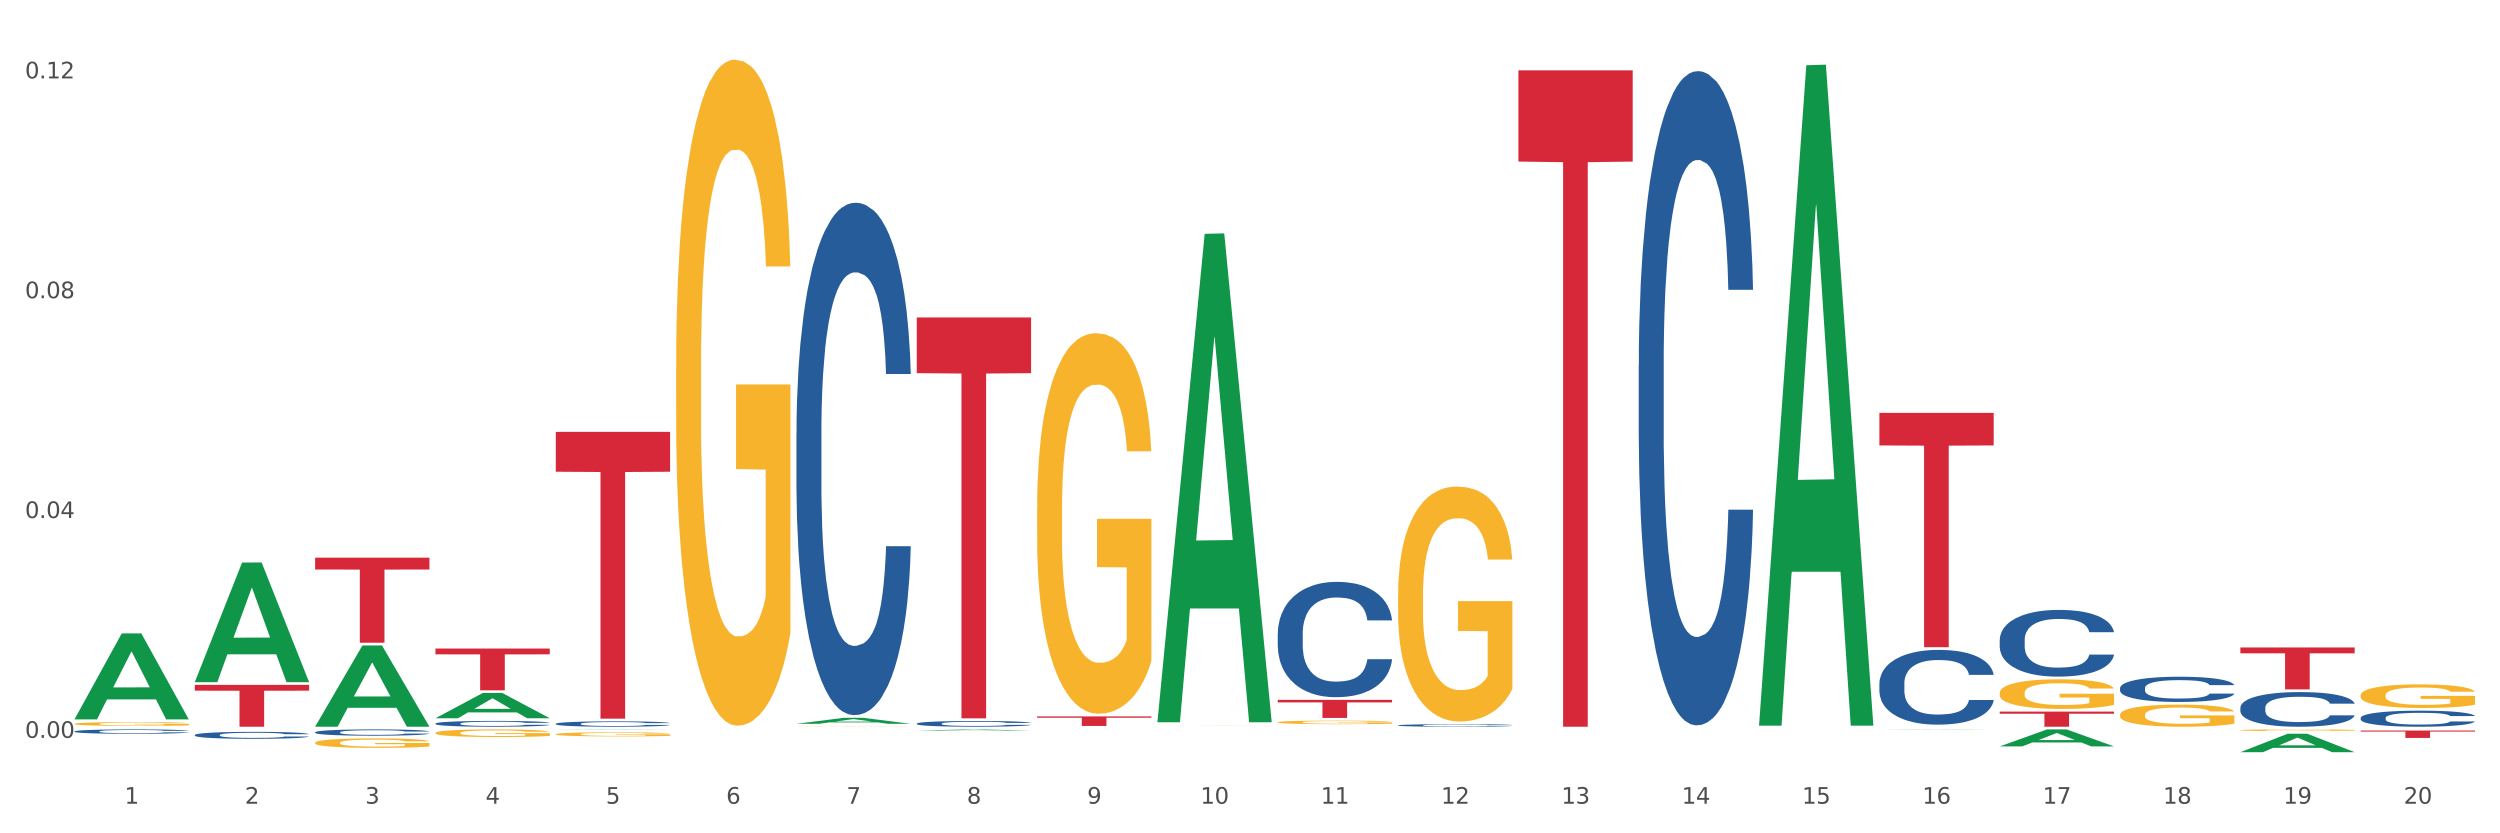<?xml version="1.0" encoding="utf-8" standalone="no"?>
<!DOCTYPE svg PUBLIC "-//W3C//DTD SVG 1.1//EN"
  "http://www.w3.org/Graphics/SVG/1.1/DTD/svg11.dtd">
<svg xmlns:xlink="http://www.w3.org/1999/xlink" width="1080pt" height="360pt" viewBox="0 0 1080 360" xmlns="http://www.w3.org/2000/svg" version="1.1">
 <rect x="0" y="0" width="1080" height="360" fill="#333333" stroke="none"/>
 <defs>
  <style type="text/css">*{stroke-linejoin: round; stroke-linecap: butt}</style>
 </defs>
 <g id="figure_1">
  <g id="patch_1">
   <path d="M 0 360 
L 1080 360 
L 1080 0 
L 0 0 
z
" style="fill: #ffffff; stroke: #ffffff; stroke-linejoin: miter"/>
  </g>
  <g id="axes_1">
   <g id="matplotlib.axis_1">
    <g id="xtick_1">
     <g id="text_1">
      <!-- 1 -->
      <g style="fill: #4d4d4d" transform="translate(53.812 347.204) scale(0.096 -0.096)">
       <defs>
        <path id="DejaVuSans-31" d="M 794 531 
L 1825 531 
L 1825 4091 
L 703 3866 
L 703 4441 
L 1819 4666 
L 2450 4666 
L 2450 531 
L 3481 531 
L 3481 0 
L 794 0 
L 794 531 
z
" transform="scale(0.016)"/>
       </defs>
       <use xlink:href="#DejaVuSans-31"/>
      </g>
     </g>
    </g>
    <g id="xtick_2">
     <g id="text_2">
      <!-- 2 -->
      <g style="fill: #4d4d4d" transform="translate(105.793 347.204) scale(0.096 -0.096)">
       <defs>
        <path id="DejaVuSans-32" d="M 1228 531 
L 3431 531 
L 3431 0 
L 469 0 
L 469 531 
Q 828 903 1448 1529 
Q 2069 2156 2228 2338 
Q 2531 2678 2651 2914 
Q 2772 3150 2772 3378 
Q 2772 3750 2511 3984 
Q 2250 4219 1831 4219 
Q 1534 4219 1204 4116 
Q 875 4013 500 3803 
L 500 4441 
Q 881 4594 1212 4672 
Q 1544 4750 1819 4750 
Q 2544 4750 2975 4387 
Q 3406 4025 3406 3419 
Q 3406 3131 3298 2873 
Q 3191 2616 2906 2266 
Q 2828 2175 2409 1742 
Q 1991 1309 1228 531 
z
" transform="scale(0.016)"/>
       </defs>
       <use xlink:href="#DejaVuSans-32"/>
      </g>
     </g>
    </g>
    <g id="xtick_3">
     <g id="text_3">
      <!-- 3 -->
      <g style="fill: #4d4d4d" transform="translate(157.774 347.204) scale(0.096 -0.096)">
       <defs>
        <path id="DejaVuSans-33" d="M 2597 2516 
Q 3050 2419 3304 2112 
Q 3559 1806 3559 1356 
Q 3559 666 3084 287 
Q 2609 -91 1734 -91 
Q 1441 -91 1130 -33 
Q 819 25 488 141 
L 488 750 
Q 750 597 1062 519 
Q 1375 441 1716 441 
Q 2309 441 2620 675 
Q 2931 909 2931 1356 
Q 2931 1769 2642 2001 
Q 2353 2234 1838 2234 
L 1294 2234 
L 1294 2753 
L 1863 2753 
Q 2328 2753 2575 2939 
Q 2822 3125 2822 3475 
Q 2822 3834 2567 4026 
Q 2313 4219 1838 4219 
Q 1578 4219 1281 4162 
Q 984 4106 628 3988 
L 628 4550 
Q 988 4650 1302 4700 
Q 1616 4750 1894 4750 
Q 2613 4750 3031 4423 
Q 3450 4097 3450 3541 
Q 3450 3153 3228 2886 
Q 3006 2619 2597 2516 
z
" transform="scale(0.016)"/>
       </defs>
       <use xlink:href="#DejaVuSans-33"/>
      </g>
     </g>
    </g>
    <g id="xtick_4">
     <g id="text_4">
      <!-- 4 -->
      <g style="fill: #4d4d4d" transform="translate(209.756 347.204) scale(0.096 -0.096)">
       <defs>
        <path id="DejaVuSans-34" d="M 2419 4116 
L 825 1625 
L 2419 1625 
L 2419 4116 
z
M 2253 4666 
L 3047 4666 
L 3047 1625 
L 3713 1625 
L 3713 1100 
L 3047 1100 
L 3047 0 
L 2419 0 
L 2419 1100 
L 313 1100 
L 313 1709 
L 2253 4666 
z
" transform="scale(0.016)"/>
       </defs>
       <use xlink:href="#DejaVuSans-34"/>
      </g>
     </g>
    </g>
    <g id="xtick_5">
     <g id="text_5">
      <!-- 5 -->
      <g style="fill: #4d4d4d" transform="translate(261.737 347.204) scale(0.096 -0.096)">
       <defs>
        <path id="DejaVuSans-35" d="M 691 4666 
L 3169 4666 
L 3169 4134 
L 1269 4134 
L 1269 2991 
Q 1406 3038 1543 3061 
Q 1681 3084 1819 3084 
Q 2600 3084 3056 2656 
Q 3513 2228 3513 1497 
Q 3513 744 3044 326 
Q 2575 -91 1722 -91 
Q 1428 -91 1123 -41 
Q 819 9 494 109 
L 494 744 
Q 775 591 1075 516 
Q 1375 441 1709 441 
Q 2250 441 2565 725 
Q 2881 1009 2881 1497 
Q 2881 1984 2565 2268 
Q 2250 2553 1709 2553 
Q 1456 2553 1204 2497 
Q 953 2441 691 2322 
L 691 4666 
z
" transform="scale(0.016)"/>
       </defs>
       <use xlink:href="#DejaVuSans-35"/>
      </g>
     </g>
    </g>
    <g id="xtick_6">
     <g id="text_6">
      <!-- 6 -->
      <g style="fill: #4d4d4d" transform="translate(313.718 347.204) scale(0.096 -0.096)">
       <defs>
        <path id="DejaVuSans-36" d="M 2113 2584 
Q 1688 2584 1439 2293 
Q 1191 2003 1191 1497 
Q 1191 994 1439 701 
Q 1688 409 2113 409 
Q 2538 409 2786 701 
Q 3034 994 3034 1497 
Q 3034 2003 2786 2293 
Q 2538 2584 2113 2584 
z
M 3366 4563 
L 3366 3988 
Q 3128 4100 2886 4159 
Q 2644 4219 2406 4219 
Q 1781 4219 1451 3797 
Q 1122 3375 1075 2522 
Q 1259 2794 1537 2939 
Q 1816 3084 2150 3084 
Q 2853 3084 3261 2657 
Q 3669 2231 3669 1497 
Q 3669 778 3244 343 
Q 2819 -91 2113 -91 
Q 1303 -91 875 529 
Q 447 1150 447 2328 
Q 447 3434 972 4092 
Q 1497 4750 2381 4750 
Q 2619 4750 2861 4703 
Q 3103 4656 3366 4563 
z
" transform="scale(0.016)"/>
       </defs>
       <use xlink:href="#DejaVuSans-36"/>
      </g>
     </g>
    </g>
    <g id="xtick_7">
     <g id="text_7">
      <!-- 7 -->
      <g style="fill: #4d4d4d" transform="translate(365.699 347.204) scale(0.096 -0.096)">
       <defs>
        <path id="DejaVuSans-37" d="M 525 4666 
L 3525 4666 
L 3525 4397 
L 1831 0 
L 1172 0 
L 2766 4134 
L 525 4134 
L 525 4666 
z
" transform="scale(0.016)"/>
       </defs>
       <use xlink:href="#DejaVuSans-37"/>
      </g>
     </g>
    </g>
    <g id="xtick_8">
     <g id="text_8">
      <!-- 8 -->
      <g style="fill: #4d4d4d" transform="translate(417.68 347.204) scale(0.096 -0.096)">
       <defs>
        <path id="DejaVuSans-38" d="M 2034 2216 
Q 1584 2216 1326 1975 
Q 1069 1734 1069 1313 
Q 1069 891 1326 650 
Q 1584 409 2034 409 
Q 2484 409 2743 651 
Q 3003 894 3003 1313 
Q 3003 1734 2745 1975 
Q 2488 2216 2034 2216 
z
M 1403 2484 
Q 997 2584 770 2862 
Q 544 3141 544 3541 
Q 544 4100 942 4425 
Q 1341 4750 2034 4750 
Q 2731 4750 3128 4425 
Q 3525 4100 3525 3541 
Q 3525 3141 3298 2862 
Q 3072 2584 2669 2484 
Q 3125 2378 3379 2068 
Q 3634 1759 3634 1313 
Q 3634 634 3220 271 
Q 2806 -91 2034 -91 
Q 1263 -91 848 271 
Q 434 634 434 1313 
Q 434 1759 690 2068 
Q 947 2378 1403 2484 
z
M 1172 3481 
Q 1172 3119 1398 2916 
Q 1625 2713 2034 2713 
Q 2441 2713 2670 2916 
Q 2900 3119 2900 3481 
Q 2900 3844 2670 4047 
Q 2441 4250 2034 4250 
Q 1625 4250 1398 4047 
Q 1172 3844 1172 3481 
z
" transform="scale(0.016)"/>
       </defs>
       <use xlink:href="#DejaVuSans-38"/>
      </g>
     </g>
    </g>
    <g id="xtick_9">
     <g id="text_9">
      <!-- 9 -->
      <g style="fill: #4d4d4d" transform="translate(469.662 347.204) scale(0.096 -0.096)">
       <defs>
        <path id="DejaVuSans-39" d="M 703 97 
L 703 672 
Q 941 559 1184 500 
Q 1428 441 1663 441 
Q 2288 441 2617 861 
Q 2947 1281 2994 2138 
Q 2813 1869 2534 1725 
Q 2256 1581 1919 1581 
Q 1219 1581 811 2004 
Q 403 2428 403 3163 
Q 403 3881 828 4315 
Q 1253 4750 1959 4750 
Q 2769 4750 3195 4129 
Q 3622 3509 3622 2328 
Q 3622 1225 3098 567 
Q 2575 -91 1691 -91 
Q 1453 -91 1209 -44 
Q 966 3 703 97 
z
M 1959 2075 
Q 2384 2075 2632 2365 
Q 2881 2656 2881 3163 
Q 2881 3666 2632 3958 
Q 2384 4250 1959 4250 
Q 1534 4250 1286 3958 
Q 1038 3666 1038 3163 
Q 1038 2656 1286 2365 
Q 1534 2075 1959 2075 
z
" transform="scale(0.016)"/>
       </defs>
       <use xlink:href="#DejaVuSans-39"/>
      </g>
     </g>
    </g>
    <g id="xtick_10">
     <g id="text_10">
      <!-- 10 -->
      <g style="fill: #4d4d4d" transform="translate(518.589 347.204) scale(0.096 -0.096)">
       <defs>
        <path id="DejaVuSans-30" d="M 2034 4250 
Q 1547 4250 1301 3770 
Q 1056 3291 1056 2328 
Q 1056 1369 1301 889 
Q 1547 409 2034 409 
Q 2525 409 2770 889 
Q 3016 1369 3016 2328 
Q 3016 3291 2770 3770 
Q 2525 4250 2034 4250 
z
M 2034 4750 
Q 2819 4750 3233 4129 
Q 3647 3509 3647 2328 
Q 3647 1150 3233 529 
Q 2819 -91 2034 -91 
Q 1250 -91 836 529 
Q 422 1150 422 2328 
Q 422 3509 836 4129 
Q 1250 4750 2034 4750 
z
" transform="scale(0.016)"/>
       </defs>
       <use xlink:href="#DejaVuSans-31"/>
       <use xlink:href="#DejaVuSans-30" transform="translate(63.623 0)"/>
      </g>
     </g>
    </g>
    <g id="xtick_11">
     <g id="text_11">
      <!-- 11 -->
      <g style="fill: #4d4d4d" transform="translate(570.57 347.204) scale(0.096 -0.096)">
       <use xlink:href="#DejaVuSans-31"/>
       <use xlink:href="#DejaVuSans-31" transform="translate(63.623 0)"/>
      </g>
     </g>
    </g>
    <g id="xtick_12">
     <g id="text_12">
      <!-- 12 -->
      <g style="fill: #4d4d4d" transform="translate(622.551 347.204) scale(0.096 -0.096)">
       <use xlink:href="#DejaVuSans-31"/>
       <use xlink:href="#DejaVuSans-32" transform="translate(63.623 0)"/>
      </g>
     </g>
    </g>
    <g id="xtick_13">
     <g id="text_13">
      <!-- 13 -->
      <g style="fill: #4d4d4d" transform="translate(674.533 347.204) scale(0.096 -0.096)">
       <use xlink:href="#DejaVuSans-31"/>
       <use xlink:href="#DejaVuSans-33" transform="translate(63.623 0)"/>
      </g>
     </g>
    </g>
    <g id="xtick_14">
     <g id="text_14">
      <!-- 14 -->
      <g style="fill: #4d4d4d" transform="translate(726.514 347.204) scale(0.096 -0.096)">
       <use xlink:href="#DejaVuSans-31"/>
       <use xlink:href="#DejaVuSans-34" transform="translate(63.623 0)"/>
      </g>
     </g>
    </g>
    <g id="xtick_15">
     <g id="text_15">
      <!-- 15 -->
      <g style="fill: #4d4d4d" transform="translate(778.495 347.204) scale(0.096 -0.096)">
       <use xlink:href="#DejaVuSans-31"/>
       <use xlink:href="#DejaVuSans-35" transform="translate(63.623 0)"/>
      </g>
     </g>
    </g>
    <g id="xtick_16">
     <g id="text_16">
      <!-- 16 -->
      <g style="fill: #4d4d4d" transform="translate(830.476 347.204) scale(0.096 -0.096)">
       <use xlink:href="#DejaVuSans-31"/>
       <use xlink:href="#DejaVuSans-36" transform="translate(63.623 0)"/>
      </g>
     </g>
    </g>
    <g id="xtick_17">
     <g id="text_17">
      <!-- 17 -->
      <g style="fill: #4d4d4d" transform="translate(882.457 347.204) scale(0.096 -0.096)">
       <use xlink:href="#DejaVuSans-31"/>
       <use xlink:href="#DejaVuSans-37" transform="translate(63.623 0)"/>
      </g>
     </g>
    </g>
    <g id="xtick_18">
     <g id="text_18">
      <!-- 18 -->
      <g style="fill: #4d4d4d" transform="translate(934.439 347.204) scale(0.096 -0.096)">
       <use xlink:href="#DejaVuSans-31"/>
       <use xlink:href="#DejaVuSans-38" transform="translate(63.623 0)"/>
      </g>
     </g>
    </g>
    <g id="xtick_19">
     <g id="text_19">
      <!-- 19 -->
      <g style="fill: #4d4d4d" transform="translate(986.42 347.204) scale(0.096 -0.096)">
       <use xlink:href="#DejaVuSans-31"/>
       <use xlink:href="#DejaVuSans-39" transform="translate(63.623 0)"/>
      </g>
     </g>
    </g>
    <g id="xtick_20">
     <g id="text_20">
      <!-- 20 -->
      <g style="fill: #4d4d4d" transform="translate(1038.401 347.204) scale(0.096 -0.096)">
       <use xlink:href="#DejaVuSans-32"/>
       <use xlink:href="#DejaVuSans-30" transform="translate(63.623 0)"/>
      </g>
     </g>
    </g>
    <g id="xtick_21"/>
    <g id="xtick_22"/>
    <g id="xtick_23"/>
    <g id="xtick_24"/>
    <g id="xtick_25"/>
    <g id="xtick_26"/>
    <g id="xtick_27"/>
    <g id="xtick_28"/>
    <g id="xtick_29"/>
    <g id="xtick_30"/>
    <g id="xtick_31"/>
    <g id="xtick_32"/>
    <g id="xtick_33"/>
    <g id="xtick_34"/>
    <g id="xtick_35"/>
    <g id="xtick_36"/>
    <g id="xtick_37"/>
    <g id="xtick_38"/>
    <g id="xtick_39"/>
   </g>
   <g id="matplotlib.axis_2">
    <g id="ytick_1">
     <g id="text_21">
      <!-- 0.00 -->
      <g style="fill: #4d4d4d" transform="translate(10.8 318.75) scale(0.096 -0.096)">
       <defs>
        <path id="DejaVuSans-2e" d="M 684 794 
L 1344 794 
L 1344 0 
L 684 0 
L 684 794 
z
" transform="scale(0.016)"/>
       </defs>
       <use xlink:href="#DejaVuSans-30"/>
       <use xlink:href="#DejaVuSans-2e" transform="translate(63.623 0)"/>
       <use xlink:href="#DejaVuSans-30" transform="translate(95.41 0)"/>
       <use xlink:href="#DejaVuSans-30" transform="translate(159.033 0)"/>
      </g>
     </g>
    </g>
    <g id="ytick_2">
     <g id="text_22">
      <!-- 0.04 -->
      <g style="fill: #4d4d4d" transform="translate(10.8 223.788) scale(0.096 -0.096)">
       <use xlink:href="#DejaVuSans-30"/>
       <use xlink:href="#DejaVuSans-2e" transform="translate(63.623 0)"/>
       <use xlink:href="#DejaVuSans-30" transform="translate(95.41 0)"/>
       <use xlink:href="#DejaVuSans-34" transform="translate(159.033 0)"/>
      </g>
     </g>
    </g>
    <g id="ytick_3">
     <g id="text_23">
      <!-- 0.08 -->
      <g style="fill: #4d4d4d" transform="translate(10.8 128.826) scale(0.096 -0.096)">
       <use xlink:href="#DejaVuSans-30"/>
       <use xlink:href="#DejaVuSans-2e" transform="translate(63.623 0)"/>
       <use xlink:href="#DejaVuSans-30" transform="translate(95.41 0)"/>
       <use xlink:href="#DejaVuSans-38" transform="translate(159.033 0)"/>
      </g>
     </g>
    </g>
    <g id="ytick_4">
     <g id="text_24">
      <!-- 0.12 -->
      <g style="fill: #4d4d4d" transform="translate(10.8 33.863) scale(0.096 -0.096)">
       <use xlink:href="#DejaVuSans-30"/>
       <use xlink:href="#DejaVuSans-2e" transform="translate(63.623 0)"/>
       <use xlink:href="#DejaVuSans-31" transform="translate(95.41 0)"/>
       <use xlink:href="#DejaVuSans-32" transform="translate(159.033 0)"/>
      </g>
     </g>
    </g>
    <g id="ytick_5"/>
    <g id="ytick_6"/>
    <g id="ytick_7"/>
   </g>
   <g id="PolyCollection_1">
    <path d="M 32.175 310.717 
L 32.226 310.682 
L 52.59 273.647 
L 61.041 273.612 
L 81.557 310.787 
L 71.783 310.787 
L 67.353 302.13 
L 46.328 302.13 
L 46.175 302.27 
L 41.899 310.787 
L 32.175 310.787 
L 32.175 310.717 
L 48.975 296.964 
L 64.706 296.929 
L 56.917 281.536 
L 56.815 281.466 
L 56.713 281.571 
L 48.924 296.929 
L 48.975 296.964 
L 32.175 310.717 
z
" clip-path="url(#p4d0565ebd6)" style="fill: #109648"/>
    <path d="M 84.156 294.61 
L 84.207 294.561 
L 104.571 243.029 
L 113.022 242.98 
L 133.538 294.707 
L 123.764 294.707 
L 119.335 282.662 
L 98.309 282.662 
L 98.156 282.856 
L 93.88 294.707 
L 84.156 294.707 
L 84.156 294.61 
L 100.956 275.473 
L 116.687 275.425 
L 108.898 254.006 
L 108.796 253.908 
L 108.695 254.054 
L 100.905 275.425 
L 100.956 275.473 
L 84.156 294.61 
z
" clip-path="url(#p4d0565ebd6)" style="fill: #109648"/>
    <path d="M 136.137 313.88 
L 136.188 313.847 
L 156.552 278.856 
L 165.003 278.824 
L 185.52 313.945 
L 175.745 313.945 
L 171.316 305.767 
L 150.29 305.767 
L 150.137 305.899 
L 145.861 313.945 
L 136.137 313.945 
L 136.137 313.88 
L 152.938 300.886 
L 168.669 300.853 
L 160.879 286.31 
L 160.778 286.244 
L 160.676 286.343 
L 152.887 300.853 
L 152.938 300.886 
L 136.137 313.88 
z
" clip-path="url(#p4d0565ebd6)" style="fill: #109648"/>
    <path d="M 188.119 310.263 
L 188.17 310.253 
L 208.533 299.382 
L 216.984 299.372 
L 237.501 310.283 
L 227.726 310.283 
L 223.297 307.742 
L 202.271 307.742 
L 202.119 307.783 
L 197.842 310.283 
L 188.119 310.283 
L 188.119 310.263 
L 204.919 306.226 
L 220.65 306.216 
L 212.861 301.697 
L 212.759 301.677 
L 212.657 301.708 
L 204.868 306.216 
L 204.919 306.226 
L 188.119 310.263 
z
" clip-path="url(#p4d0565ebd6)" style="fill: #109648"/>
    <path d="M 240.1 315.206 
L 240.151 315.206 
L 260.514 315.103 
L 268.965 315.103 
L 289.482 315.207 
L 279.707 315.207 
L 275.278 315.182 
L 254.253 315.182 
L 254.1 315.183 
L 249.824 315.207 
L 240.1 315.207 
L 240.1 315.206 
L 256.9 315.168 
L 272.631 315.168 
L 264.842 315.125 
L 264.74 315.125 
L 264.638 315.125 
L 256.849 315.168 
L 256.9 315.168 
L 240.1 315.206 
z
" clip-path="url(#p4d0565ebd6)" style="fill: #109648"/>
    <path d="M 188.119 316.62 
L 188.177 316.617 
L 188.177 316.509 
L 188.294 316.416 
L 188.877 316.192 
L 189.751 316.006 
L 190.392 315.907 
L 191.034 315.826 
L 191.792 315.745 
L 192.725 315.661 
L 194.415 315.538 
L 195.465 315.475 
L 196.747 315.409 
L 199.079 315.313 
L 200.77 315.259 
L 202.519 315.214 
L 205.376 315.16 
L 207.242 315.136 
L 209.224 315.118 
L 211.614 315.106 
L 213.422 315.103 
L 217.386 315.112 
L 220.768 315.139 
L 222.4 315.16 
L 224.499 315.196 
L 225.607 315.22 
L 227.414 315.268 
L 229.28 315.331 
L 230.563 315.385 
L 232.487 315.487 
L 233.944 315.589 
L 235.285 315.715 
L 235.985 315.802 
L 236.51 315.883 
L 236.976 315.976 
L 237.442 316.123 
L 226.948 316.123 
L 226.54 316.018 
L 225.899 315.919 
L 224.966 315.823 
L 224.149 315.763 
L 222.75 315.688 
L 221.468 315.64 
L 220.127 315.604 
L 218.494 315.574 
L 217.212 315.559 
L 215.404 315.547 
L 211.848 315.55 
L 209.457 315.574 
L 207.825 315.604 
L 206.775 315.631 
L 205.843 315.661 
L 204.793 315.703 
L 203.569 315.766 
L 202.694 315.823 
L 201.82 315.895 
L 201.12 315.967 
L 200.479 316.051 
L 199.954 316.141 
L 199.546 316.234 
L 199.196 316.348 
L 198.905 316.536 
L 198.905 316.947 
L 199.021 317.04 
L 199.313 317.163 
L 199.662 317.256 
L 200.246 317.367 
L 200.77 317.442 
L 201.761 317.55 
L 202.869 317.64 
L 203.744 317.697 
L 204.618 317.745 
L 206.134 317.811 
L 207.825 317.865 
L 209.282 317.898 
L 211.265 317.928 
L 212.606 317.94 
L 213.772 317.946 
L 216.628 317.946 
L 218.669 317.937 
L 220.943 317.916 
L 222.692 317.889 
L 224.149 317.856 
L 225.782 317.802 
L 226.831 317.751 
L 226.831 317.124 
L 214.005 317.121 
L 214.005 316.704 
L 237.501 316.704 
L 237.501 317.928 
L 236.51 317.991 
L 235.402 318.048 
L 234.236 318.099 
L 232.487 318.162 
L 230.388 318.222 
L 228.522 318.264 
L 226.54 318.3 
L 224.208 318.333 
L 221.176 318.363 
L 219.31 318.375 
L 216.978 318.384 
L 214.238 318.387 
L 211.848 318.381 
L 209.516 318.366 
L 207.067 318.339 
L 204.676 318.3 
L 202.869 318.261 
L 201.062 318.213 
L 199.138 318.15 
L 197.622 318.09 
L 196.456 318.036 
L 195.173 317.967 
L 193.774 317.877 
L 192.725 317.796 
L 191.792 317.712 
L 190.801 317.604 
L 190.101 317.511 
L 189.401 317.394 
L 188.993 317.307 
L 188.527 317.172 
L 188.177 316.983 
L 188.119 316.62 
z
" clip-path="url(#p4d0565ebd6)" style="fill: #f7b32b"/>
    <path d="M 136.137 320.872 
L 136.196 320.868 
L 136.196 320.734 
L 136.312 320.618 
L 136.895 320.338 
L 137.77 320.107 
L 138.411 319.984 
L 139.053 319.883 
L 139.81 319.782 
L 140.743 319.678 
L 142.434 319.525 
L 143.484 319.446 
L 144.766 319.364 
L 147.098 319.245 
L 148.789 319.178 
L 150.538 319.122 
L 153.395 319.054 
L 155.261 319.025 
L 157.243 319.002 
L 159.633 318.987 
L 161.441 318.984 
L 165.405 318.995 
L 168.787 319.028 
L 170.419 319.054 
L 172.518 319.099 
L 173.626 319.129 
L 175.433 319.189 
L 177.299 319.267 
L 178.582 319.334 
L 180.506 319.461 
L 181.963 319.588 
L 183.304 319.745 
L 184.004 319.853 
L 184.528 319.954 
L 184.995 320.069 
L 185.461 320.252 
L 174.967 320.252 
L 174.559 320.122 
L 173.917 319.998 
L 172.985 319.879 
L 172.168 319.804 
L 170.769 319.711 
L 169.486 319.651 
L 168.145 319.607 
L 166.513 319.569 
L 165.23 319.551 
L 163.423 319.536 
L 159.866 319.54 
L 157.476 319.569 
L 155.844 319.607 
L 154.794 319.64 
L 153.861 319.678 
L 152.812 319.73 
L 151.588 319.808 
L 150.713 319.879 
L 149.838 319.969 
L 149.139 320.058 
L 148.498 320.163 
L 147.973 320.275 
L 147.565 320.39 
L 147.215 320.532 
L 146.923 320.767 
L 146.923 321.278 
L 147.04 321.394 
L 147.331 321.547 
L 147.681 321.663 
L 148.264 321.801 
L 148.789 321.894 
L 149.78 322.028 
L 150.888 322.14 
L 151.762 322.211 
L 152.637 322.271 
L 154.153 322.353 
L 155.844 322.42 
L 157.301 322.461 
L 159.283 322.498 
L 160.624 322.513 
L 161.79 322.521 
L 164.647 322.521 
L 166.688 322.51 
L 168.962 322.483 
L 170.711 322.45 
L 172.168 322.409 
L 173.801 322.342 
L 174.85 322.278 
L 174.85 321.498 
L 162.024 321.495 
L 162.024 320.976 
L 185.52 320.976 
L 185.52 322.498 
L 184.528 322.577 
L 183.421 322.648 
L 182.255 322.711 
L 180.506 322.789 
L 178.407 322.864 
L 176.541 322.916 
L 174.559 322.961 
L 172.227 323.002 
L 169.195 323.039 
L 167.329 323.054 
L 164.997 323.066 
L 162.257 323.069 
L 159.866 323.062 
L 157.534 323.043 
L 155.086 323.01 
L 152.695 322.961 
L 150.888 322.913 
L 149.081 322.853 
L 147.157 322.775 
L 145.641 322.7 
L 144.475 322.633 
L 143.192 322.547 
L 141.793 322.435 
L 140.743 322.334 
L 139.81 322.23 
L 138.819 322.095 
L 138.12 321.98 
L 137.42 321.834 
L 137.012 321.726 
L 136.546 321.558 
L 136.196 321.323 
L 136.137 320.872 
z
" clip-path="url(#p4d0565ebd6)" style="fill: #f7b32b"/>
    <path d="M 32.175 312.7 
L 32.233 312.699 
L 32.233 312.645 
L 32.35 312.599 
L 32.933 312.487 
L 33.807 312.394 
L 34.449 312.345 
L 35.09 312.305 
L 35.848 312.264 
L 36.781 312.222 
L 38.472 312.161 
L 39.521 312.13 
L 40.804 312.097 
L 43.136 312.049 
L 44.827 312.022 
L 46.576 312 
L 49.433 311.973 
L 51.298 311.961 
L 53.28 311.952 
L 55.671 311.946 
L 57.478 311.944 
L 61.443 311.949 
L 64.824 311.962 
L 66.457 311.973 
L 68.556 311.991 
L 69.663 312.003 
L 71.471 312.027 
L 73.337 312.058 
L 74.619 312.085 
L 76.543 312.136 
L 78.001 312.186 
L 79.342 312.249 
L 80.041 312.293 
L 80.566 312.333 
L 81.032 312.379 
L 81.499 312.452 
L 71.004 312.452 
L 70.596 312.4 
L 69.955 312.351 
L 69.022 312.303 
L 68.206 312.273 
L 66.807 312.236 
L 65.524 312.212 
L 64.183 312.194 
L 62.551 312.179 
L 61.268 312.172 
L 59.461 312.166 
L 55.904 312.167 
L 53.514 312.179 
L 51.881 312.194 
L 50.832 312.207 
L 49.899 312.222 
L 48.849 312.243 
L 47.625 312.275 
L 46.751 312.303 
L 45.876 312.339 
L 45.176 312.375 
L 44.535 312.417 
L 44.01 312.461 
L 43.602 312.508 
L 43.252 312.564 
L 42.961 312.659 
L 42.961 312.863 
L 43.078 312.91 
L 43.369 312.971 
L 43.719 313.017 
L 44.302 313.072 
L 44.827 313.11 
L 45.818 313.164 
L 46.926 313.208 
L 47.8 313.237 
L 48.675 313.261 
L 50.19 313.294 
L 51.881 313.32 
L 53.339 313.337 
L 55.321 313.352 
L 56.662 313.358 
L 57.828 313.361 
L 60.685 313.361 
L 62.725 313.356 
L 64.999 313.346 
L 66.748 313.332 
L 68.206 313.316 
L 69.838 313.289 
L 70.888 313.264 
L 70.888 312.951 
L 58.061 312.95 
L 58.061 312.742 
L 81.557 312.742 
L 81.557 313.352 
L 80.566 313.383 
L 79.458 313.412 
L 78.292 313.437 
L 76.543 313.468 
L 74.444 313.498 
L 72.579 313.519 
L 70.596 313.537 
L 68.264 313.554 
L 65.232 313.568 
L 63.367 313.574 
L 61.035 313.579 
L 58.294 313.58 
L 55.904 313.577 
L 53.572 313.57 
L 51.123 313.556 
L 48.733 313.537 
L 46.926 313.518 
L 45.118 313.494 
L 43.194 313.462 
L 41.678 313.432 
L 40.512 313.406 
L 39.23 313.371 
L 37.83 313.326 
L 36.781 313.286 
L 35.848 313.244 
L 34.857 313.19 
L 34.157 313.144 
L 33.458 313.086 
L 33.05 313.043 
L 32.583 312.975 
L 32.233 312.881 
L 32.175 312.7 
z
" clip-path="url(#p4d0565ebd6)" style="fill: #f7b32b"/>
    <path d="M 344.062 312.682 
L 344.113 312.679 
L 364.477 310.101 
L 372.928 310.099 
L 393.444 312.687 
L 383.67 312.687 
L 379.241 312.084 
L 358.215 312.084 
L 358.062 312.094 
L 353.786 312.687 
L 344.062 312.687 
L 344.062 312.682 
L 360.862 311.724 
L 376.593 311.722 
L 368.804 310.65 
L 368.702 310.645 
L 368.601 310.653 
L 360.811 311.722 
L 360.862 311.724 
L 344.062 312.682 
z
" clip-path="url(#p4d0565ebd6)" style="fill: #109648"/>
    <path d="M 396.043 315.617 
L 396.094 315.617 
L 416.458 315.149 
L 424.909 315.149 
L 445.426 315.618 
L 435.651 315.618 
L 431.222 315.509 
L 410.196 315.509 
L 410.044 315.511 
L 405.767 315.618 
L 396.043 315.618 
L 396.043 315.617 
L 412.844 315.444 
L 428.575 315.443 
L 420.785 315.249 
L 420.684 315.248 
L 420.582 315.25 
L 412.793 315.443 
L 412.844 315.444 
L 396.043 315.617 
z
" clip-path="url(#p4d0565ebd6)" style="fill: #109648"/>
    <path d="M 240.1 317.18 
L 240.158 317.178 
L 240.158 317.12 
L 240.275 317.07 
L 240.858 316.949 
L 241.732 316.849 
L 242.374 316.796 
L 243.015 316.753 
L 243.773 316.709 
L 244.706 316.664 
L 246.396 316.598 
L 247.446 316.564 
L 248.729 316.528 
L 251.061 316.477 
L 252.751 316.448 
L 254.501 316.424 
L 257.357 316.395 
L 259.223 316.382 
L 261.205 316.372 
L 263.596 316.366 
L 265.403 316.364 
L 269.368 316.369 
L 272.749 316.383 
L 274.382 316.395 
L 276.481 316.414 
L 277.588 316.427 
L 279.396 316.453 
L 281.261 316.487 
L 282.544 316.516 
L 284.468 316.57 
L 285.926 316.625 
L 287.266 316.693 
L 287.966 316.74 
L 288.491 316.783 
L 288.957 316.833 
L 289.424 316.912 
L 278.929 316.912 
L 278.521 316.856 
L 277.88 316.803 
L 276.947 316.751 
L 276.131 316.719 
L 274.731 316.678 
L 273.449 316.653 
L 272.108 316.633 
L 270.475 316.617 
L 269.193 316.609 
L 267.385 316.603 
L 263.829 316.604 
L 261.438 316.617 
L 259.806 316.633 
L 258.757 316.648 
L 257.824 316.664 
L 256.774 316.687 
L 255.55 316.72 
L 254.675 316.751 
L 253.801 316.79 
L 253.101 316.828 
L 252.46 316.874 
L 251.935 316.922 
L 251.527 316.972 
L 251.177 317.033 
L 250.886 317.135 
L 250.886 317.356 
L 251.002 317.406 
L 251.294 317.472 
L 251.644 317.522 
L 252.227 317.581 
L 252.751 317.622 
L 253.743 317.68 
L 254.85 317.728 
L 255.725 317.759 
L 256.599 317.785 
L 258.115 317.82 
L 259.806 317.849 
L 261.264 317.867 
L 263.246 317.883 
L 264.587 317.889 
L 265.753 317.893 
L 268.61 317.893 
L 270.65 317.888 
L 272.924 317.877 
L 274.673 317.862 
L 276.131 317.844 
L 277.763 317.815 
L 278.813 317.788 
L 278.813 317.451 
L 265.986 317.449 
L 265.986 317.225 
L 289.482 317.225 
L 289.482 317.883 
L 288.491 317.917 
L 287.383 317.948 
L 286.217 317.975 
L 284.468 318.009 
L 282.369 318.041 
L 280.503 318.064 
L 278.521 318.083 
L 276.189 318.101 
L 273.157 318.117 
L 271.292 318.123 
L 268.96 318.128 
L 266.219 318.13 
L 263.829 318.127 
L 261.497 318.118 
L 259.048 318.104 
L 256.658 318.083 
L 254.85 318.062 
L 253.043 318.036 
L 251.119 318.002 
L 249.603 317.97 
L 248.437 317.941 
L 247.154 317.904 
L 245.755 317.856 
L 244.706 317.812 
L 243.773 317.767 
L 242.782 317.709 
L 242.082 317.659 
L 241.382 317.596 
L 240.974 317.549 
L 240.508 317.477 
L 240.158 317.375 
L 240.1 317.18 
z
" clip-path="url(#p4d0565ebd6)" style="fill: #f7b32b"/>
    <path d="M 863.874 299.373 
L 863.933 299.361 
L 863.933 298.941 
L 864.049 298.578 
L 864.632 297.702 
L 865.507 296.978 
L 866.148 296.592 
L 866.789 296.277 
L 867.547 295.961 
L 868.48 295.634 
L 870.171 295.155 
L 871.22 294.91 
L 872.503 294.653 
L 874.835 294.279 
L 876.526 294.069 
L 878.275 293.893 
L 881.132 293.683 
L 882.997 293.59 
L 884.98 293.52 
L 887.37 293.473 
L 889.177 293.461 
L 893.142 293.496 
L 896.524 293.601 
L 898.156 293.683 
L 900.255 293.823 
L 901.363 293.917 
L 903.17 294.104 
L 905.036 294.349 
L 906.318 294.559 
L 908.242 294.957 
L 909.7 295.354 
L 911.041 295.845 
L 911.741 296.183 
L 912.265 296.499 
L 912.732 296.861 
L 913.198 297.433 
L 902.704 297.433 
L 902.296 297.025 
L 901.654 296.639 
L 900.721 296.265 
L 899.905 296.031 
L 898.506 295.739 
L 897.223 295.552 
L 895.882 295.412 
L 894.25 295.295 
L 892.967 295.237 
L 891.16 295.19 
L 887.603 295.202 
L 885.213 295.295 
L 883.58 295.412 
L 882.531 295.517 
L 881.598 295.634 
L 880.549 295.798 
L 879.324 296.043 
L 878.45 296.265 
L 877.575 296.546 
L 876.876 296.826 
L 876.234 297.153 
L 875.71 297.504 
L 875.302 297.866 
L 874.952 298.31 
L 874.66 299.046 
L 874.66 300.646 
L 874.777 301.009 
L 875.068 301.488 
L 875.418 301.85 
L 876.001 302.282 
L 876.526 302.574 
L 877.517 302.995 
L 878.625 303.345 
L 879.499 303.567 
L 880.374 303.754 
L 881.89 304.011 
L 883.58 304.221 
L 885.038 304.35 
L 887.02 304.467 
L 888.361 304.513 
L 889.527 304.537 
L 892.384 304.537 
L 894.425 304.502 
L 896.699 304.42 
L 898.448 304.315 
L 899.905 304.186 
L 901.538 303.976 
L 902.587 303.777 
L 902.587 301.336 
L 889.761 301.324 
L 889.761 299.7 
L 913.256 299.7 
L 913.256 304.467 
L 912.265 304.712 
L 911.158 304.934 
L 909.991 305.133 
L 908.242 305.378 
L 906.143 305.612 
L 904.278 305.775 
L 902.296 305.915 
L 899.963 306.044 
L 896.932 306.161 
L 895.066 306.208 
L 892.734 306.243 
L 889.994 306.254 
L 887.603 306.231 
L 885.271 306.172 
L 882.823 306.067 
L 880.432 305.915 
L 878.625 305.764 
L 876.817 305.577 
L 874.893 305.331 
L 873.378 305.098 
L 872.211 304.887 
L 870.929 304.619 
L 869.53 304.268 
L 868.48 303.953 
L 867.547 303.626 
L 866.556 303.205 
L 865.857 302.843 
L 865.157 302.387 
L 864.749 302.048 
L 864.282 301.523 
L 863.933 300.787 
L 863.874 299.373 
z
" clip-path="url(#p4d0565ebd6)" style="fill: #f7b32b"/>
    <path d="M 344.062 313.891 
L 344.121 313.891 
L 344.121 313.887 
L 344.237 313.885 
L 344.82 313.878 
L 345.695 313.872 
L 346.336 313.869 
L 346.977 313.866 
L 347.735 313.864 
L 348.668 313.861 
L 350.359 313.857 
L 351.408 313.855 
L 352.691 313.853 
L 355.023 313.85 
L 356.714 313.849 
L 358.463 313.847 
L 361.32 313.846 
L 363.185 313.845 
L 365.168 313.844 
L 367.558 313.844 
L 369.365 313.844 
L 373.33 313.844 
L 376.712 313.845 
L 378.344 313.846 
L 380.443 313.847 
L 381.551 313.848 
L 383.358 313.849 
L 385.224 313.851 
L 386.506 313.853 
L 388.43 313.856 
L 389.888 313.859 
L 391.229 313.863 
L 391.928 313.866 
L 392.453 313.868 
L 392.92 313.871 
L 393.386 313.875 
L 382.892 313.875 
L 382.484 313.872 
L 381.842 313.869 
L 380.909 313.866 
L 380.093 313.864 
L 378.694 313.862 
L 377.411 313.861 
L 376.07 313.859 
L 374.438 313.858 
L 373.155 313.858 
L 371.348 313.858 
L 367.791 313.858 
L 365.401 313.858 
L 363.768 313.859 
L 362.719 313.86 
L 361.786 313.861 
L 360.737 313.862 
L 359.512 313.864 
L 358.638 313.866 
L 357.763 313.868 
L 357.064 313.871 
L 356.422 313.873 
L 355.898 313.876 
L 355.489 313.879 
L 355.14 313.882 
L 354.848 313.888 
L 354.848 313.901 
L 354.965 313.904 
L 355.256 313.908 
L 355.606 313.911 
L 356.189 313.914 
L 356.714 313.916 
L 357.705 313.92 
L 358.813 313.922 
L 359.687 313.924 
L 360.562 313.926 
L 362.078 313.928 
L 363.768 313.929 
L 365.226 313.93 
L 367.208 313.931 
L 368.549 313.932 
L 369.715 313.932 
L 372.572 313.932 
L 374.613 313.932 
L 376.886 313.931 
L 378.636 313.93 
L 380.093 313.929 
L 381.726 313.927 
L 382.775 313.926 
L 382.775 313.906 
L 369.948 313.906 
L 369.948 313.893 
L 393.444 313.893 
L 393.444 313.931 
L 392.453 313.933 
L 391.345 313.935 
L 390.179 313.937 
L 388.43 313.939 
L 386.331 313.94 
L 384.466 313.942 
L 382.484 313.943 
L 380.151 313.944 
L 377.12 313.945 
L 375.254 313.945 
L 372.922 313.945 
L 370.182 313.945 
L 367.791 313.945 
L 365.459 313.945 
L 363.011 313.944 
L 360.62 313.943 
L 358.813 313.942 
L 357.005 313.94 
L 355.081 313.938 
L 353.566 313.936 
L 352.399 313.935 
L 351.117 313.932 
L 349.718 313.93 
L 348.668 313.927 
L 347.735 313.925 
L 346.744 313.921 
L 346.045 313.918 
L 345.345 313.915 
L 344.937 313.912 
L 344.47 313.908 
L 344.121 313.902 
L 344.062 313.891 
z
" clip-path="url(#p4d0565ebd6)" style="fill: #f7b32b"/>
    <path d="M 448.025 219.908 
L 448.083 219.758 
L 448.083 214.353 
L 448.2 209.699 
L 448.783 198.439 
L 449.657 189.13 
L 450.298 184.176 
L 450.94 180.122 
L 451.698 176.068 
L 452.631 171.864 
L 454.321 165.709 
L 455.371 162.556 
L 456.653 159.253 
L 458.985 154.449 
L 460.676 151.746 
L 462.425 149.494 
L 465.282 146.792 
L 467.148 145.591 
L 469.13 144.69 
L 471.52 144.089 
L 473.328 143.939 
L 477.292 144.39 
L 480.674 145.741 
L 482.306 146.792 
L 484.405 148.593 
L 485.513 149.794 
L 487.32 152.197 
L 489.186 155.349 
L 490.469 158.052 
L 492.393 163.157 
L 493.85 168.261 
L 495.191 174.567 
L 495.891 178.921 
L 496.416 182.974 
L 496.882 187.629 
L 497.348 194.985 
L 486.854 194.985 
L 486.446 189.731 
L 485.805 184.776 
L 484.872 179.972 
L 484.056 176.969 
L 482.656 173.216 
L 481.374 170.813 
L 480.033 169.012 
L 478.4 167.51 
L 477.118 166.76 
L 475.31 166.159 
L 471.754 166.309 
L 469.363 167.51 
L 467.731 169.012 
L 466.681 170.363 
L 465.749 171.864 
L 464.699 173.966 
L 463.475 177.119 
L 462.6 179.972 
L 461.726 183.575 
L 461.026 187.178 
L 460.385 191.382 
L 459.86 195.886 
L 459.452 200.54 
L 459.102 206.246 
L 458.811 215.704 
L 458.811 236.273 
L 458.927 240.927 
L 459.219 247.083 
L 459.569 251.737 
L 460.152 257.292 
L 460.676 261.045 
L 461.667 266.45 
L 462.775 270.954 
L 463.65 273.807 
L 464.524 276.209 
L 466.04 279.512 
L 467.731 282.214 
L 469.188 283.866 
L 471.171 285.367 
L 472.512 285.968 
L 473.678 286.268 
L 476.535 286.268 
L 478.575 285.818 
L 480.849 284.767 
L 482.598 283.416 
L 484.056 281.764 
L 485.688 279.062 
L 486.737 276.509 
L 486.737 245.131 
L 473.911 244.981 
L 473.911 224.112 
L 497.407 224.112 
L 497.407 285.367 
L 496.416 288.52 
L 495.308 291.373 
L 494.142 293.925 
L 492.393 297.078 
L 490.294 300.081 
L 488.428 302.183 
L 486.446 303.984 
L 484.114 305.636 
L 481.082 307.137 
L 479.216 307.738 
L 476.884 308.188 
L 474.144 308.338 
L 471.754 308.038 
L 469.422 307.287 
L 466.973 305.936 
L 464.583 303.984 
L 462.775 302.032 
L 460.968 299.63 
L 459.044 296.477 
L 457.528 293.475 
L 456.362 290.772 
L 455.079 287.319 
L 453.68 282.815 
L 452.631 278.761 
L 451.698 274.557 
L 450.707 269.153 
L 450.007 264.498 
L 449.307 258.643 
L 448.899 254.289 
L 448.433 247.533 
L 448.083 238.074 
L 448.025 219.908 
z
" clip-path="url(#p4d0565ebd6)" style="fill: #f7b32b"/>
    <path d="M 500.006 313.213 
L 500.064 313.213 
L 500.064 313.211 
L 500.181 313.209 
L 500.764 313.205 
L 501.638 313.202 
L 502.28 313.2 
L 502.921 313.199 
L 503.679 313.197 
L 504.612 313.196 
L 506.302 313.193 
L 507.352 313.192 
L 508.635 313.191 
L 510.967 313.189 
L 512.657 313.188 
L 514.407 313.188 
L 517.263 313.187 
L 519.129 313.186 
L 521.111 313.186 
L 523.502 313.186 
L 525.309 313.186 
L 529.274 313.186 
L 532.655 313.186 
L 534.288 313.187 
L 536.387 313.187 
L 537.494 313.188 
L 539.302 313.189 
L 541.167 313.19 
L 542.45 313.191 
L 544.374 313.192 
L 545.832 313.194 
L 547.172 313.197 
L 547.872 313.198 
L 548.397 313.2 
L 548.863 313.201 
L 549.33 313.204 
L 538.835 313.204 
L 538.427 313.202 
L 537.786 313.2 
L 536.853 313.198 
L 536.037 313.197 
L 534.637 313.196 
L 533.355 313.195 
L 532.014 313.195 
L 530.381 313.194 
L 529.099 313.194 
L 527.291 313.194 
L 523.735 313.194 
L 521.345 313.194 
L 519.712 313.195 
L 518.663 313.195 
L 517.73 313.196 
L 516.68 313.196 
L 515.456 313.197 
L 514.581 313.198 
L 513.707 313.2 
L 513.007 313.201 
L 512.366 313.203 
L 511.841 313.204 
L 511.433 313.206 
L 511.083 313.208 
L 510.792 313.211 
L 510.792 313.219 
L 510.908 313.22 
L 511.2 313.222 
L 511.55 313.224 
L 512.133 313.226 
L 512.657 313.227 
L 513.649 313.229 
L 514.756 313.231 
L 515.631 313.232 
L 516.505 313.233 
L 518.021 313.234 
L 519.712 313.235 
L 521.17 313.236 
L 523.152 313.236 
L 524.493 313.236 
L 525.659 313.236 
L 528.516 313.236 
L 530.556 313.236 
L 532.83 313.236 
L 534.579 313.235 
L 536.037 313.235 
L 537.669 313.234 
L 538.719 313.233 
L 538.719 313.222 
L 525.892 313.222 
L 525.892 313.214 
L 549.388 313.214 
L 549.388 313.236 
L 548.397 313.237 
L 547.289 313.238 
L 546.123 313.239 
L 544.374 313.24 
L 542.275 313.241 
L 540.409 313.242 
L 538.427 313.243 
L 536.095 313.243 
L 533.063 313.244 
L 531.198 313.244 
L 528.866 313.244 
L 526.125 313.244 
L 523.735 313.244 
L 521.403 313.244 
L 518.954 313.244 
L 516.564 313.243 
L 514.756 313.242 
L 512.949 313.241 
L 511.025 313.24 
L 509.509 313.239 
L 508.343 313.238 
L 507.06 313.237 
L 505.661 313.235 
L 504.612 313.234 
L 503.679 313.232 
L 502.688 313.23 
L 501.988 313.229 
L 501.288 313.227 
L 500.88 313.225 
L 500.414 313.223 
L 500.064 313.219 
L 500.006 313.213 
z
" clip-path="url(#p4d0565ebd6)" style="fill: #f7b32b"/>
    <path d="M 292.081 158.726 
L 292.139 158.464 
L 292.139 149.004 
L 292.256 140.857 
L 292.839 121.149 
L 293.713 104.856 
L 294.355 96.185 
L 294.996 89.09 
L 295.754 81.995 
L 296.687 74.637 
L 298.378 63.863 
L 299.427 58.344 
L 300.71 52.563 
L 303.042 44.154 
L 304.733 39.424 
L 306.482 35.482 
L 309.339 30.752 
L 311.204 28.65 
L 313.186 27.073 
L 315.577 26.022 
L 317.384 25.759 
L 321.349 26.548 
L 324.73 28.913 
L 326.363 30.752 
L 328.462 33.906 
L 329.569 36.008 
L 331.377 40.212 
L 333.243 45.731 
L 334.525 50.461 
L 336.449 59.395 
L 337.907 68.33 
L 339.248 79.367 
L 339.947 86.987 
L 340.472 94.082 
L 340.938 102.229 
L 341.405 115.105 
L 330.91 115.105 
L 330.502 105.908 
L 329.861 97.236 
L 328.928 88.827 
L 328.112 83.571 
L 326.713 77.002 
L 325.43 72.797 
L 324.089 69.644 
L 322.457 67.016 
L 321.174 65.702 
L 319.367 64.651 
L 315.81 64.914 
L 313.42 67.016 
L 311.787 69.644 
L 310.738 72.009 
L 309.805 74.637 
L 308.756 78.316 
L 307.531 83.834 
L 306.657 88.827 
L 305.782 95.134 
L 305.082 101.44 
L 304.441 108.798 
L 303.916 116.682 
L 303.508 124.828 
L 303.158 134.813 
L 302.867 151.369 
L 302.867 187.37 
L 302.984 195.516 
L 303.275 206.29 
L 303.625 214.436 
L 304.208 224.159 
L 304.733 230.728 
L 305.724 240.188 
L 306.832 248.072 
L 307.706 253.065 
L 308.581 257.269 
L 310.096 263.05 
L 311.787 267.78 
L 313.245 270.671 
L 315.227 273.299 
L 316.568 274.35 
L 317.734 274.875 
L 320.591 274.875 
L 322.631 274.087 
L 324.905 272.248 
L 326.654 269.883 
L 328.112 266.992 
L 329.744 262.262 
L 330.794 257.795 
L 330.794 202.874 
L 317.967 202.611 
L 317.967 166.084 
L 341.463 166.084 
L 341.463 273.299 
L 340.472 278.817 
L 339.364 283.81 
L 338.198 288.277 
L 336.449 293.796 
L 334.35 299.051 
L 332.485 302.73 
L 330.502 305.884 
L 328.17 308.774 
L 325.138 311.402 
L 323.273 312.453 
L 320.941 313.241 
L 318.2 313.504 
L 315.81 312.979 
L 313.478 311.665 
L 311.029 309.3 
L 308.639 305.884 
L 306.832 302.467 
L 305.024 298.263 
L 303.1 292.745 
L 301.584 287.489 
L 300.418 282.759 
L 299.136 276.715 
L 297.736 268.832 
L 296.687 261.736 
L 295.754 254.379 
L 294.763 244.919 
L 294.063 236.772 
L 293.364 226.524 
L 292.956 218.903 
L 292.489 207.078 
L 292.139 190.523 
L 292.081 158.726 
z
" clip-path="url(#p4d0565ebd6)" style="fill: #f7b32b"/>
    <path d="M 915.855 297.241 
L 915.914 297.232 
L 915.914 296.953 
L 916.089 296.575 
L 916.731 295.879 
L 917.548 295.352 
L 918.949 294.735 
L 919.708 294.476 
L 920.7 294.188 
L 922.743 293.72 
L 925.078 293.322 
L 926.713 293.104 
L 927.938 292.964 
L 930.682 292.716 
L 932.258 292.606 
L 933.892 292.517 
L 935.293 292.457 
L 937.628 292.387 
L 939.496 292.358 
L 941.656 292.348 
L 943.465 292.358 
L 945.858 292.397 
L 949.361 292.517 
L 950.703 292.586 
L 952.513 292.706 
L 954.381 292.865 
L 955.898 293.024 
L 957.649 293.253 
L 959.459 293.551 
L 961.21 293.929 
L 962.436 294.277 
L 963.428 294.645 
L 964.304 295.093 
L 964.946 295.58 
L 965.238 295.988 
L 954.556 295.988 
L 954.264 295.62 
L 953.68 295.222 
L 953.096 294.954 
L 952.454 294.735 
L 951.462 294.486 
L 950.586 294.327 
L 949.127 294.138 
L 947.785 294.019 
L 946.676 293.949 
L 945.333 293.889 
L 942.473 293.83 
L 940.43 293.83 
L 939.146 293.85 
L 937.57 293.899 
L 936.227 293.969 
L 934.651 294.088 
L 933.425 294.218 
L 932.199 294.387 
L 931.499 294.506 
L 930.448 294.725 
L 929.748 294.904 
L 928.814 295.212 
L 928.289 295.431 
L 927.355 295.998 
L 926.946 296.416 
L 926.771 296.704 
L 926.654 297.023 
L 926.654 298.574 
L 927.004 299.271 
L 927.296 299.569 
L 927.763 299.907 
L 928.639 300.345 
L 929.923 300.773 
L 931.265 301.081 
L 932.375 301.27 
L 933.425 301.409 
L 934.476 301.519 
L 935.76 301.618 
L 936.811 301.678 
L 938.387 301.737 
L 940.255 301.767 
L 941.714 301.767 
L 944.691 301.718 
L 946.033 301.668 
L 947.318 301.598 
L 948.719 301.489 
L 949.828 301.369 
L 950.47 301.28 
L 951.52 301.091 
L 952.338 300.892 
L 953.038 300.663 
L 953.505 300.464 
L 954.03 300.166 
L 954.439 299.828 
L 954.556 299.649 
L 965.238 299.649 
L 965.004 300.007 
L 964.596 300.355 
L 963.778 300.822 
L 963.136 301.091 
L 962.144 301.419 
L 961.093 301.698 
L 959.634 302.006 
L 958.291 302.235 
L 956.89 302.434 
L 955.373 302.613 
L 952.629 302.861 
L 951.637 302.931 
L 949.536 303.05 
L 947.901 303.12 
L 945.508 303.19 
L 943.056 303.229 
L 940.488 303.239 
L 938.212 303.219 
L 935.702 303.16 
L 934.126 303.1 
L 932.375 303.011 
L 930.332 302.871 
L 928.405 302.702 
L 926.596 302.503 
L 924.903 302.275 
L 923.327 302.016 
L 921.284 301.588 
L 919.766 301.17 
L 918.657 300.783 
L 917.898 300.454 
L 917.14 300.037 
L 916.731 299.748 
L 916.089 299.052 
L 915.855 298.405 
L 915.855 297.241 
z
" clip-path="url(#p4d0565ebd6)" style="fill: #255c99"/>
    <path d="M 967.837 305.703 
L 967.895 305.689 
L 967.895 305.306 
L 968.07 304.787 
L 968.712 303.83 
L 969.529 303.105 
L 970.93 302.258 
L 971.689 301.902 
L 972.681 301.506 
L 974.724 300.863 
L 977.059 300.317 
L 978.694 300.016 
L 979.92 299.824 
L 982.663 299.483 
L 984.239 299.332 
L 985.873 299.209 
L 987.274 299.127 
L 989.609 299.032 
L 991.477 298.991 
L 993.637 298.977 
L 995.446 298.991 
L 997.84 299.045 
L 1001.342 299.209 
L 1002.684 299.305 
L 1004.494 299.469 
L 1006.362 299.688 
L 1007.879 299.907 
L 1009.631 300.221 
L 1011.44 300.631 
L 1013.191 301.15 
L 1014.417 301.629 
L 1015.409 302.135 
L 1016.285 302.75 
L 1016.927 303.42 
L 1017.219 303.98 
L 1006.537 303.98 
L 1006.245 303.474 
L 1005.661 302.928 
L 1005.078 302.558 
L 1004.435 302.258 
L 1003.443 301.916 
L 1002.568 301.697 
L 1001.108 301.438 
L 999.766 301.273 
L 998.657 301.178 
L 997.314 301.096 
L 994.454 301.014 
L 992.411 301.014 
L 991.127 301.041 
L 989.551 301.109 
L 988.208 301.205 
L 986.632 301.369 
L 985.406 301.547 
L 984.181 301.779 
L 983.48 301.943 
L 982.429 302.244 
L 981.729 302.49 
L 980.795 302.914 
L 980.27 303.215 
L 979.336 303.994 
L 978.927 304.568 
L 978.752 304.964 
L 978.635 305.402 
L 978.635 307.534 
L 978.986 308.491 
L 979.277 308.901 
L 979.744 309.366 
L 980.62 309.968 
L 981.904 310.555 
L 983.247 310.979 
L 984.356 311.239 
L 985.406 311.43 
L 986.457 311.581 
L 987.741 311.717 
L 988.792 311.799 
L 990.368 311.881 
L 992.236 311.922 
L 993.695 311.922 
L 996.672 311.854 
L 998.015 311.786 
L 999.299 311.69 
L 1000.7 311.54 
L 1001.809 311.376 
L 1002.451 311.252 
L 1003.502 310.993 
L 1004.319 310.719 
L 1005.019 310.405 
L 1005.486 310.132 
L 1006.012 309.721 
L 1006.42 309.257 
L 1006.537 309.011 
L 1017.219 309.011 
L 1016.985 309.503 
L 1016.577 309.981 
L 1015.76 310.624 
L 1015.117 310.993 
L 1014.125 311.444 
L 1013.074 311.827 
L 1011.615 312.25 
L 1010.273 312.565 
L 1008.872 312.838 
L 1007.354 313.084 
L 1004.611 313.426 
L 1003.618 313.522 
L 1001.517 313.686 
L 999.883 313.781 
L 997.489 313.877 
L 995.038 313.932 
L 992.469 313.945 
L 990.193 313.918 
L 987.683 313.836 
L 986.107 313.754 
L 984.356 313.631 
L 982.313 313.44 
L 980.386 313.207 
L 978.577 312.934 
L 976.884 312.619 
L 975.308 312.264 
L 973.265 311.676 
L 971.748 311.102 
L 970.638 310.569 
L 969.88 310.118 
L 969.121 309.544 
L 968.712 309.147 
L 968.07 308.19 
L 967.837 307.302 
L 967.837 305.703 
z
" clip-path="url(#p4d0565ebd6)" style="fill: #255c99"/>
    <path d="M 551.987 312.023 
L 552.045 312.021 
L 552.045 311.971 
L 552.162 311.928 
L 552.745 311.823 
L 553.619 311.736 
L 554.261 311.69 
L 554.902 311.652 
L 555.66 311.614 
L 556.593 311.575 
L 558.284 311.517 
L 559.333 311.488 
L 560.616 311.457 
L 562.948 311.412 
L 564.639 311.387 
L 566.388 311.366 
L 569.245 311.341 
L 571.11 311.33 
L 573.093 311.321 
L 575.483 311.316 
L 577.29 311.314 
L 581.255 311.319 
L 584.636 311.331 
L 586.269 311.341 
L 588.368 311.358 
L 589.475 311.369 
L 591.283 311.391 
L 593.149 311.421 
L 594.431 311.446 
L 596.355 311.494 
L 597.813 311.541 
L 599.154 311.6 
L 599.853 311.641 
L 600.378 311.678 
L 600.844 311.722 
L 601.311 311.79 
L 590.816 311.79 
L 590.408 311.741 
L 589.767 311.695 
L 588.834 311.65 
L 588.018 311.622 
L 586.619 311.587 
L 585.336 311.565 
L 583.995 311.548 
L 582.363 311.534 
L 581.08 311.527 
L 579.273 311.522 
L 575.716 311.523 
L 573.326 311.534 
L 571.693 311.548 
L 570.644 311.561 
L 569.711 311.575 
L 568.662 311.594 
L 567.437 311.624 
L 566.563 311.65 
L 565.688 311.684 
L 564.988 311.718 
L 564.347 311.757 
L 563.822 311.799 
L 563.414 311.842 
L 563.064 311.895 
L 562.773 311.984 
L 562.773 312.175 
L 562.89 312.219 
L 563.181 312.276 
L 563.531 312.32 
L 564.114 312.371 
L 564.639 312.406 
L 565.63 312.457 
L 566.738 312.499 
L 567.612 312.525 
L 568.487 312.548 
L 570.002 312.579 
L 571.693 312.604 
L 573.151 312.619 
L 575.133 312.633 
L 576.474 312.639 
L 577.64 312.642 
L 580.497 312.642 
L 582.537 312.637 
L 584.811 312.628 
L 586.56 312.615 
L 588.018 312.6 
L 589.65 312.574 
L 590.7 312.551 
L 590.7 312.258 
L 577.873 312.257 
L 577.873 312.062 
L 601.369 312.062 
L 601.369 312.633 
L 600.378 312.663 
L 599.27 312.689 
L 598.104 312.713 
L 596.355 312.742 
L 594.256 312.77 
L 592.391 312.79 
L 590.408 312.807 
L 588.076 312.822 
L 585.044 312.836 
L 583.179 312.842 
L 580.847 312.846 
L 578.107 312.847 
L 575.716 312.845 
L 573.384 312.838 
L 570.935 312.825 
L 568.545 312.807 
L 566.738 312.789 
L 564.93 312.766 
L 563.006 312.737 
L 561.49 312.709 
L 560.324 312.684 
L 559.042 312.651 
L 557.642 312.609 
L 556.593 312.572 
L 555.66 312.532 
L 554.669 312.482 
L 553.969 312.439 
L 553.27 312.384 
L 552.862 312.343 
L 552.395 312.28 
L 552.045 312.192 
L 551.987 312.023 
z
" clip-path="url(#p4d0565ebd6)" style="fill: #f7b32b"/>
    <path d="M 1019.818 310.126 
L 1019.876 310.12 
L 1019.876 309.942 
L 1020.051 309.702 
L 1020.693 309.258 
L 1021.511 308.923 
L 1022.912 308.53 
L 1023.67 308.365 
L 1024.663 308.182 
L 1026.706 307.884 
L 1029.041 307.631 
L 1030.675 307.491 
L 1031.901 307.403 
L 1034.644 307.244 
L 1036.22 307.174 
L 1037.855 307.117 
L 1039.256 307.079 
L 1041.59 307.035 
L 1043.458 307.016 
L 1045.618 307.01 
L 1047.427 307.016 
L 1049.821 307.041 
L 1053.323 307.117 
L 1054.666 307.162 
L 1056.475 307.238 
L 1058.343 307.339 
L 1059.861 307.441 
L 1061.612 307.586 
L 1063.421 307.776 
L 1065.172 308.017 
L 1066.398 308.239 
L 1067.39 308.473 
L 1068.266 308.758 
L 1068.908 309.068 
L 1069.2 309.328 
L 1058.518 309.328 
L 1058.226 309.094 
L 1057.642 308.84 
L 1057.059 308.669 
L 1056.417 308.53 
L 1055.424 308.372 
L 1054.549 308.27 
L 1053.09 308.15 
L 1051.747 308.074 
L 1050.638 308.03 
L 1049.295 307.992 
L 1046.435 307.954 
L 1044.392 307.954 
L 1043.108 307.966 
L 1041.532 307.998 
L 1040.189 308.042 
L 1038.613 308.118 
L 1037.388 308.201 
L 1036.162 308.308 
L 1035.461 308.384 
L 1034.411 308.524 
L 1033.71 308.638 
L 1032.776 308.834 
L 1032.251 308.973 
L 1031.317 309.334 
L 1030.908 309.6 
L 1030.733 309.784 
L 1030.617 309.987 
L 1030.617 310.975 
L 1030.967 311.418 
L 1031.259 311.608 
L 1031.726 311.824 
L 1032.601 312.102 
L 1033.885 312.375 
L 1035.228 312.571 
L 1036.337 312.691 
L 1037.388 312.78 
L 1038.438 312.85 
L 1039.722 312.913 
L 1040.773 312.951 
L 1042.349 312.989 
L 1044.217 313.008 
L 1045.676 313.008 
L 1048.653 312.976 
L 1049.996 312.945 
L 1051.28 312.9 
L 1052.681 312.831 
L 1053.79 312.755 
L 1054.432 312.698 
L 1055.483 312.577 
L 1056.3 312.451 
L 1057 312.305 
L 1057.467 312.178 
L 1057.993 311.988 
L 1058.401 311.773 
L 1058.518 311.659 
L 1069.2 311.659 
L 1068.967 311.887 
L 1068.558 312.109 
L 1067.741 312.406 
L 1067.099 312.577 
L 1066.106 312.786 
L 1065.056 312.964 
L 1063.596 313.16 
L 1062.254 313.306 
L 1060.853 313.432 
L 1059.335 313.546 
L 1056.592 313.705 
L 1055.599 313.749 
L 1053.498 313.825 
L 1051.864 313.869 
L 1049.47 313.914 
L 1047.019 313.939 
L 1044.451 313.945 
L 1042.174 313.933 
L 1039.664 313.895 
L 1038.088 313.857 
L 1036.337 313.8 
L 1034.294 313.711 
L 1032.368 313.603 
L 1030.558 313.477 
L 1028.865 313.331 
L 1027.289 313.166 
L 1025.246 312.894 
L 1023.729 312.628 
L 1022.62 312.381 
L 1021.861 312.172 
L 1021.102 311.906 
L 1020.693 311.722 
L 1020.051 311.279 
L 1019.818 310.867 
L 1019.818 310.126 
z
" clip-path="url(#p4d0565ebd6)" style="fill: #255c99"/>
    <path d="M 500.006 311.632 
L 500.057 311.433 
L 520.421 101.013 
L 528.871 100.815 
L 549.388 312.028 
L 539.613 312.028 
L 535.184 262.844 
L 514.159 262.844 
L 514.006 263.638 
L 509.73 312.028 
L 500.006 312.028 
L 500.006 311.632 
L 516.806 233.493 
L 532.537 233.294 
L 524.748 145.834 
L 524.646 145.437 
L 524.544 146.032 
L 516.755 233.294 
L 516.806 233.493 
L 500.006 311.632 
z
" clip-path="url(#p4d0565ebd6)" style="fill: #109648"/>
    <path d="M 759.912 312.965 
L 759.963 312.697 
L 780.327 28.189 
L 788.777 27.921 
L 809.294 313.501 
L 799.519 313.501 
L 795.09 247 
L 774.065 247 
L 773.912 248.072 
L 769.636 313.501 
L 759.912 313.501 
L 759.912 312.965 
L 776.712 207.314 
L 792.443 207.045 
L 784.654 88.791 
L 784.552 88.255 
L 784.45 89.059 
L 776.661 207.045 
L 776.712 207.314 
L 759.912 312.965 
z
" clip-path="url(#p4d0565ebd6)" style="fill: #109648"/>
    <path d="M 811.893 315.223 
L 811.944 315.223 
L 832.308 315.103 
L 840.759 315.103 
L 861.275 315.223 
L 851.501 315.223 
L 847.071 315.195 
L 826.046 315.195 
L 825.893 315.196 
L 821.617 315.223 
L 811.893 315.223 
L 811.893 315.223 
L 828.693 315.179 
L 844.424 315.178 
L 836.635 315.129 
L 836.533 315.128 
L 836.431 315.129 
L 828.642 315.178 
L 828.693 315.179 
L 811.893 315.223 
z
" clip-path="url(#p4d0565ebd6)" style="fill: #109648"/>
    <path d="M 811.893 178.359 
L 861.275 178.359 
L 861.275 192.427 
L 841.85 192.522 
L 841.85 279.594 
L 831.201 279.594 
L 831.201 192.522 
L 811.893 192.427 
L 811.893 178.454 
L 811.893 178.359 
z
" clip-path="url(#p4d0565ebd6)" style="fill: #d62839"/>
    <path d="M 655.949 30.397 
L 705.332 30.397 
L 705.332 69.801 
L 685.906 70.068 
L 685.906 313.945 
L 675.258 313.945 
L 675.258 70.068 
L 655.949 69.801 
L 655.949 30.664 
L 655.949 30.397 
z
" clip-path="url(#p4d0565ebd6)" style="fill: #d62839"/>
    <path d="M 967.837 279.711 
L 1017.219 279.711 
L 1017.219 282.228 
L 997.794 282.245 
L 997.794 297.82 
L 987.145 297.82 
L 987.145 282.245 
L 967.837 282.228 
L 967.837 279.728 
L 967.837 279.711 
z
" clip-path="url(#p4d0565ebd6)" style="fill: #d62839"/>
    <path d="M 1019.818 315.593 
L 1069.2 315.593 
L 1069.2 316.038 
L 1049.775 316.041 
L 1049.775 318.797 
L 1039.126 318.797 
L 1039.126 316.041 
L 1019.818 316.038 
L 1019.818 315.596 
L 1019.818 315.593 
z
" clip-path="url(#p4d0565ebd6)" style="fill: #d62839"/>
    <path d="M 188.119 280.175 
L 237.501 280.175 
L 237.501 282.682 
L 218.076 282.699 
L 218.076 298.214 
L 207.427 298.214 
L 207.427 282.699 
L 188.119 282.682 
L 188.119 280.192 
L 188.119 280.175 
z
" clip-path="url(#p4d0565ebd6)" style="fill: #d62839"/>
    <path d="M 551.987 302.345 
L 601.369 302.345 
L 601.369 303.43 
L 581.944 303.438 
L 581.944 310.157 
L 571.295 310.157 
L 571.295 303.438 
L 551.987 303.43 
L 551.987 302.352 
L 551.987 302.345 
z
" clip-path="url(#p4d0565ebd6)" style="fill: #d62839"/>
    <path d="M 448.025 309.495 
L 497.407 309.495 
L 497.407 310.065 
L 477.982 310.069 
L 477.982 313.595 
L 467.333 313.595 
L 467.333 310.069 
L 448.025 310.065 
L 448.025 309.499 
L 448.025 309.495 
z
" clip-path="url(#p4d0565ebd6)" style="fill: #d62839"/>
    <path d="M 396.043 137.144 
L 445.426 137.144 
L 445.426 161.209 
L 426 161.371 
L 426 310.312 
L 415.352 310.312 
L 415.352 161.371 
L 396.043 161.209 
L 396.043 137.307 
L 396.043 137.144 
z
" clip-path="url(#p4d0565ebd6)" style="fill: #d62839"/>
    <path d="M 240.1 186.571 
L 289.482 186.571 
L 289.482 203.788 
L 270.057 203.905 
L 270.057 310.466 
L 259.408 310.466 
L 259.408 203.905 
L 240.1 203.788 
L 240.1 186.687 
L 240.1 186.571 
z
" clip-path="url(#p4d0565ebd6)" style="fill: #d62839"/>
    <path d="M 863.874 322.442 
L 863.925 322.435 
L 884.289 315.11 
L 892.74 315.103 
L 913.256 322.455 
L 903.482 322.455 
L 899.053 320.743 
L 878.027 320.743 
L 877.874 320.771 
L 873.598 322.455 
L 863.874 322.455 
L 863.874 322.442 
L 880.674 319.722 
L 896.405 319.715 
L 888.616 316.67 
L 888.514 316.656 
L 888.413 316.677 
L 880.623 319.715 
L 880.674 319.722 
L 863.874 322.442 
z
" clip-path="url(#p4d0565ebd6)" style="fill: #109648"/>
    <path d="M 32.175 315.954 
L 32.233 315.952 
L 32.233 315.904 
L 32.408 315.838 
L 33.051 315.717 
L 33.868 315.625 
L 35.269 315.518 
L 36.028 315.473 
L 37.02 315.423 
L 39.063 315.342 
L 41.398 315.272 
L 43.032 315.234 
L 44.258 315.21 
L 47.001 315.167 
L 48.577 315.148 
L 50.212 315.132 
L 51.613 315.122 
L 53.948 315.11 
L 55.815 315.105 
L 57.975 315.103 
L 59.785 315.105 
L 62.178 315.111 
L 65.68 315.132 
L 67.023 315.144 
L 68.832 315.165 
L 70.7 315.193 
L 72.218 315.22 
L 73.969 315.26 
L 75.778 315.312 
L 77.53 315.378 
L 78.755 315.438 
L 79.748 315.502 
L 80.623 315.58 
L 81.265 315.665 
L 81.557 315.736 
L 70.875 315.736 
L 70.583 315.672 
L 70 315.603 
L 69.416 315.556 
L 68.774 315.518 
L 67.782 315.475 
L 66.906 315.447 
L 65.447 315.414 
L 64.104 315.393 
L 62.995 315.381 
L 61.653 315.371 
L 58.792 315.361 
L 56.749 315.361 
L 55.465 315.364 
L 53.889 315.373 
L 52.547 315.385 
L 50.971 315.406 
L 49.745 315.428 
L 48.519 315.457 
L 47.819 315.478 
L 46.768 315.516 
L 46.067 315.547 
L 45.133 315.601 
L 44.608 315.639 
L 43.674 315.738 
L 43.266 315.81 
L 43.09 315.86 
L 42.974 315.916 
L 42.974 316.186 
L 43.324 316.307 
L 43.616 316.359 
L 44.083 316.417 
L 44.958 316.493 
L 46.242 316.568 
L 47.585 316.621 
L 48.694 316.654 
L 49.745 316.678 
L 50.795 316.697 
L 52.08 316.715 
L 53.13 316.725 
L 54.706 316.736 
L 56.574 316.741 
L 58.033 316.741 
L 61.01 316.732 
L 62.353 316.723 
L 63.637 316.711 
L 65.038 316.692 
L 66.147 316.672 
L 66.789 316.656 
L 67.84 316.623 
L 68.657 316.589 
L 69.358 316.549 
L 69.825 316.514 
L 70.35 316.462 
L 70.758 316.403 
L 70.875 316.372 
L 81.557 316.372 
L 81.324 316.435 
L 80.915 316.495 
L 80.098 316.576 
L 79.456 316.623 
L 78.463 316.68 
L 77.413 316.729 
L 75.953 316.782 
L 74.611 316.822 
L 73.21 316.857 
L 71.692 316.888 
L 68.949 316.931 
L 67.957 316.943 
L 65.855 316.964 
L 64.221 316.976 
L 61.828 316.988 
L 59.376 316.995 
L 56.808 316.997 
L 54.531 316.993 
L 52.021 316.983 
L 50.445 316.972 
L 48.694 316.957 
L 46.651 316.933 
L 44.725 316.903 
L 42.915 316.869 
L 41.223 316.829 
L 39.647 316.784 
L 37.604 316.71 
L 36.086 316.637 
L 34.977 316.57 
L 34.218 316.512 
L 33.459 316.44 
L 33.051 316.39 
L 32.408 316.269 
L 32.175 316.156 
L 32.175 315.954 
z
" clip-path="url(#p4d0565ebd6)" style="fill: #255c99"/>
    <path d="M 136.137 316.326 
L 136.196 316.324 
L 136.196 316.254 
L 136.371 316.16 
L 137.013 315.986 
L 137.83 315.854 
L 139.231 315.7 
L 139.99 315.635 
L 140.982 315.563 
L 143.025 315.446 
L 145.36 315.347 
L 146.994 315.292 
L 148.22 315.257 
L 150.964 315.195 
L 152.54 315.168 
L 154.174 315.145 
L 155.575 315.13 
L 157.91 315.113 
L 159.778 315.105 
L 161.938 315.103 
L 163.747 315.105 
L 166.14 315.115 
L 169.643 315.145 
L 170.985 315.163 
L 172.795 315.192 
L 174.662 315.232 
L 176.18 315.272 
L 177.931 315.329 
L 179.741 315.404 
L 181.492 315.498 
L 182.718 315.585 
L 183.71 315.677 
L 184.586 315.789 
L 185.228 315.911 
L 185.52 316.013 
L 174.838 316.013 
L 174.546 315.921 
L 173.962 315.822 
L 173.378 315.754 
L 172.736 315.7 
L 171.744 315.638 
L 170.868 315.598 
L 169.409 315.551 
L 168.067 315.521 
L 166.957 315.503 
L 165.615 315.488 
L 162.755 315.473 
L 160.712 315.473 
L 159.428 315.478 
L 157.852 315.491 
L 156.509 315.508 
L 154.933 315.538 
L 153.707 315.57 
L 152.481 315.613 
L 151.781 315.643 
L 150.73 315.697 
L 150.03 315.742 
L 149.096 315.819 
L 148.57 315.874 
L 147.637 316.016 
L 147.228 316.12 
L 147.053 316.192 
L 146.936 316.272 
L 146.936 316.66 
L 147.286 316.834 
L 147.578 316.908 
L 148.045 316.993 
L 148.921 317.102 
L 150.205 317.209 
L 151.547 317.286 
L 152.656 317.334 
L 153.707 317.369 
L 154.758 317.396 
L 156.042 317.421 
L 157.093 317.436 
L 158.669 317.451 
L 160.537 317.458 
L 161.996 317.458 
L 164.973 317.446 
L 166.315 317.433 
L 167.6 317.416 
L 169 317.388 
L 170.11 317.359 
L 170.752 317.336 
L 171.802 317.289 
L 172.619 317.239 
L 173.32 317.182 
L 173.787 317.132 
L 174.312 317.058 
L 174.721 316.973 
L 174.838 316.928 
L 185.52 316.928 
L 185.286 317.018 
L 184.877 317.105 
L 184.06 317.222 
L 183.418 317.289 
L 182.426 317.371 
L 181.375 317.441 
L 179.916 317.518 
L 178.573 317.575 
L 177.172 317.625 
L 175.655 317.669 
L 172.911 317.732 
L 171.919 317.749 
L 169.818 317.779 
L 168.183 317.796 
L 165.79 317.814 
L 163.338 317.824 
L 160.77 317.826 
L 158.494 317.821 
L 155.984 317.806 
L 154.408 317.791 
L 152.656 317.769 
L 150.613 317.734 
L 148.687 317.692 
L 146.878 317.642 
L 145.185 317.585 
L 143.609 317.52 
L 141.566 317.413 
L 140.048 317.309 
L 138.939 317.212 
L 138.18 317.13 
L 137.422 317.025 
L 137.013 316.953 
L 136.371 316.779 
L 136.137 316.617 
L 136.137 316.326 
z
" clip-path="url(#p4d0565ebd6)" style="fill: #255c99"/>
    <path d="M 84.156 317.508 
L 84.215 317.505 
L 84.215 317.428 
L 84.39 317.324 
L 85.032 317.132 
L 85.849 316.987 
L 87.25 316.817 
L 88.009 316.745 
L 89.001 316.666 
L 91.044 316.537 
L 93.379 316.427 
L 95.013 316.367 
L 96.239 316.329 
L 98.983 316.26 
L 100.559 316.23 
L 102.193 316.205 
L 103.594 316.189 
L 105.929 316.17 
L 107.797 316.161 
L 109.956 316.159 
L 111.766 316.161 
L 114.159 316.172 
L 117.661 316.205 
L 119.004 316.224 
L 120.813 316.257 
L 122.681 316.301 
L 124.199 316.345 
L 125.95 316.408 
L 127.76 316.49 
L 129.511 316.595 
L 130.737 316.691 
L 131.729 316.792 
L 132.604 316.915 
L 133.246 317.05 
L 133.538 317.162 
L 122.856 317.162 
L 122.565 317.061 
L 121.981 316.951 
L 121.397 316.877 
L 120.755 316.817 
L 119.763 316.748 
L 118.887 316.704 
L 117.428 316.652 
L 116.085 316.619 
L 114.976 316.6 
L 113.634 316.584 
L 110.774 316.567 
L 108.731 316.567 
L 107.446 316.573 
L 105.87 316.586 
L 104.528 316.606 
L 102.952 316.638 
L 101.726 316.674 
L 100.5 316.721 
L 99.8 316.754 
L 98.749 316.814 
L 98.049 316.863 
L 97.115 316.948 
L 96.589 317.009 
L 95.655 317.165 
L 95.247 317.28 
L 95.072 317.36 
L 94.955 317.447 
L 94.955 317.875 
L 95.305 318.067 
L 95.597 318.149 
L 96.064 318.243 
L 96.94 318.363 
L 98.224 318.481 
L 99.566 318.566 
L 100.675 318.618 
L 101.726 318.657 
L 102.777 318.687 
L 104.061 318.714 
L 105.112 318.731 
L 106.688 318.747 
L 108.555 318.756 
L 110.015 318.756 
L 112.992 318.742 
L 114.334 318.728 
L 115.618 318.709 
L 117.019 318.679 
L 118.128 318.646 
L 118.77 318.621 
L 119.821 318.569 
L 120.638 318.514 
L 121.339 318.451 
L 121.806 318.396 
L 122.331 318.314 
L 122.74 318.221 
L 122.856 318.171 
L 133.538 318.171 
L 133.305 318.27 
L 132.896 318.366 
L 132.079 318.495 
L 131.437 318.569 
L 130.445 318.66 
L 129.394 318.736 
L 127.935 318.821 
L 126.592 318.884 
L 125.191 318.939 
L 123.674 318.989 
L 120.93 319.057 
L 119.938 319.076 
L 117.836 319.109 
L 116.202 319.128 
L 113.809 319.148 
L 111.357 319.159 
L 108.789 319.161 
L 106.512 319.156 
L 104.002 319.139 
L 102.426 319.123 
L 100.675 319.098 
L 98.632 319.06 
L 96.706 319.013 
L 94.897 318.958 
L 93.204 318.895 
L 91.628 318.824 
L 89.585 318.706 
L 88.067 318.591 
L 86.958 318.484 
L 86.199 318.394 
L 85.44 318.278 
L 85.032 318.199 
L 84.39 318.007 
L 84.156 317.829 
L 84.156 317.508 
z
" clip-path="url(#p4d0565ebd6)" style="fill: #255c99"/>
    <path d="M 188.119 312.566 
L 188.177 312.564 
L 188.177 312.5 
L 188.352 312.413 
L 188.994 312.253 
L 189.811 312.132 
L 191.212 311.99 
L 191.971 311.93 
L 192.963 311.864 
L 195.006 311.756 
L 197.341 311.665 
L 198.976 311.615 
L 200.201 311.583 
L 202.945 311.525 
L 204.521 311.5 
L 206.155 311.48 
L 207.556 311.466 
L 209.891 311.45 
L 211.759 311.443 
L 213.919 311.441 
L 215.728 311.443 
L 218.121 311.452 
L 221.624 311.48 
L 222.966 311.496 
L 224.776 311.523 
L 226.644 311.56 
L 228.161 311.596 
L 229.912 311.649 
L 231.722 311.717 
L 233.473 311.804 
L 234.699 311.884 
L 235.691 311.969 
L 236.567 312.072 
L 237.209 312.184 
L 237.501 312.278 
L 226.819 312.278 
L 226.527 312.193 
L 225.943 312.102 
L 225.36 312.04 
L 224.717 311.99 
L 223.725 311.933 
L 222.85 311.896 
L 221.39 311.852 
L 220.048 311.825 
L 218.939 311.809 
L 217.596 311.795 
L 214.736 311.782 
L 212.693 311.782 
L 211.409 311.786 
L 209.833 311.798 
L 208.49 311.814 
L 206.914 311.841 
L 205.688 311.871 
L 204.463 311.91 
L 203.762 311.937 
L 202.711 311.987 
L 202.011 312.029 
L 201.077 312.099 
L 200.552 312.15 
L 199.618 312.28 
L 199.209 312.376 
L 199.034 312.443 
L 198.917 312.516 
L 198.917 312.873 
L 199.268 313.033 
L 199.559 313.101 
L 200.026 313.179 
L 200.902 313.28 
L 202.186 313.378 
L 203.529 313.449 
L 204.638 313.493 
L 205.688 313.525 
L 206.739 313.55 
L 208.023 313.573 
L 209.074 313.586 
L 210.65 313.6 
L 212.518 313.607 
L 213.977 313.607 
L 216.954 313.595 
L 218.297 313.584 
L 219.581 313.568 
L 220.982 313.543 
L 222.091 313.515 
L 222.733 313.495 
L 223.783 313.451 
L 224.601 313.406 
L 225.301 313.353 
L 225.768 313.307 
L 226.293 313.239 
L 226.702 313.161 
L 226.819 313.12 
L 237.501 313.12 
L 237.267 313.202 
L 236.859 313.282 
L 236.041 313.39 
L 235.399 313.451 
L 234.407 313.527 
L 233.356 313.591 
L 231.897 313.662 
L 230.555 313.714 
L 229.154 313.76 
L 227.636 313.801 
L 224.893 313.859 
L 223.9 313.875 
L 221.799 313.902 
L 220.164 313.918 
L 217.771 313.934 
L 215.32 313.943 
L 212.751 313.945 
L 210.475 313.941 
L 207.965 313.927 
L 206.389 313.913 
L 204.638 313.893 
L 202.595 313.861 
L 200.668 313.822 
L 198.859 313.776 
L 197.166 313.724 
L 195.59 313.664 
L 193.547 313.566 
L 192.029 313.47 
L 190.92 313.38 
L 190.162 313.305 
L 189.403 313.209 
L 188.994 313.143 
L 188.352 312.982 
L 188.119 312.834 
L 188.119 312.566 
z
" clip-path="url(#p4d0565ebd6)" style="fill: #255c99"/>
    <path d="M 240.1 312.667 
L 240.158 312.665 
L 240.158 312.606 
L 240.333 312.525 
L 240.975 312.377 
L 241.793 312.264 
L 243.193 312.133 
L 243.952 312.078 
L 244.945 312.016 
L 246.988 311.916 
L 249.322 311.832 
L 250.957 311.785 
L 252.183 311.755 
L 254.926 311.702 
L 256.502 311.679 
L 258.137 311.66 
L 259.537 311.647 
L 261.872 311.632 
L 263.74 311.626 
L 265.9 311.624 
L 267.709 311.626 
L 270.103 311.634 
L 273.605 311.66 
L 274.947 311.675 
L 276.757 311.7 
L 278.625 311.734 
L 280.143 311.768 
L 281.894 311.817 
L 283.703 311.88 
L 285.454 311.961 
L 286.68 312.035 
L 287.672 312.114 
L 288.548 312.209 
L 289.19 312.313 
L 289.482 312.4 
L 278.8 312.4 
L 278.508 312.321 
L 277.924 312.237 
L 277.341 312.179 
L 276.699 312.133 
L 275.706 312.08 
L 274.831 312.046 
L 273.371 312.005 
L 272.029 311.98 
L 270.92 311.965 
L 269.577 311.952 
L 266.717 311.94 
L 264.674 311.94 
L 263.39 311.944 
L 261.814 311.955 
L 260.471 311.969 
L 258.895 311.995 
L 257.67 312.022 
L 256.444 312.058 
L 255.743 312.084 
L 254.693 312.131 
L 253.992 312.169 
L 253.058 312.234 
L 252.533 312.281 
L 251.599 312.402 
L 251.19 312.491 
L 251.015 312.553 
L 250.899 312.62 
L 250.899 312.951 
L 251.249 313.1 
L 251.541 313.163 
L 252.008 313.235 
L 252.883 313.328 
L 254.167 313.42 
L 255.51 313.485 
L 256.619 313.526 
L 257.67 313.555 
L 258.72 313.579 
L 260.004 313.6 
L 261.055 313.613 
L 262.631 313.625 
L 264.499 313.632 
L 265.958 313.632 
L 268.935 313.621 
L 270.278 313.61 
L 271.562 313.596 
L 272.963 313.572 
L 274.072 313.547 
L 274.714 313.528 
L 275.765 313.488 
L 276.582 313.445 
L 277.282 313.396 
L 277.749 313.354 
L 278.275 313.29 
L 278.683 313.218 
L 278.8 313.18 
L 289.482 313.18 
L 289.248 313.256 
L 288.84 313.331 
L 288.023 313.43 
L 287.381 313.488 
L 286.388 313.557 
L 285.338 313.617 
L 283.878 313.683 
L 282.536 313.731 
L 281.135 313.774 
L 279.617 313.812 
L 276.874 313.865 
L 275.881 313.88 
L 273.78 313.905 
L 272.146 313.92 
L 269.752 313.935 
L 267.301 313.943 
L 264.733 313.945 
L 262.456 313.941 
L 259.946 313.929 
L 258.37 313.916 
L 256.619 313.897 
L 254.576 313.867 
L 252.65 313.831 
L 250.84 313.789 
L 249.147 313.74 
L 247.571 313.685 
L 245.528 313.594 
L 244.011 313.504 
L 242.902 313.422 
L 242.143 313.352 
L 241.384 313.263 
L 240.975 313.201 
L 240.333 313.053 
L 240.1 312.915 
L 240.1 312.667 
z
" clip-path="url(#p4d0565ebd6)" style="fill: #255c99"/>
    <path d="M 396.043 312.582 
L 396.102 312.58 
L 396.102 312.516 
L 396.277 312.43 
L 396.919 312.272 
L 397.736 312.152 
L 399.137 312.012 
L 399.896 311.953 
L 400.888 311.888 
L 402.931 311.782 
L 405.266 311.691 
L 406.9 311.641 
L 408.126 311.61 
L 410.87 311.553 
L 412.446 311.528 
L 414.08 311.508 
L 415.481 311.494 
L 417.816 311.479 
L 419.684 311.472 
L 421.844 311.469 
L 423.653 311.472 
L 426.046 311.481 
L 429.549 311.508 
L 430.891 311.524 
L 432.701 311.551 
L 434.568 311.587 
L 436.086 311.623 
L 437.837 311.675 
L 439.647 311.743 
L 441.398 311.829 
L 442.624 311.908 
L 443.616 311.992 
L 444.492 312.094 
L 445.134 312.204 
L 445.426 312.297 
L 434.744 312.297 
L 434.452 312.213 
L 433.868 312.123 
L 433.284 312.062 
L 432.642 312.012 
L 431.65 311.956 
L 430.774 311.919 
L 429.315 311.876 
L 427.973 311.849 
L 426.863 311.834 
L 425.521 311.82 
L 422.661 311.806 
L 420.618 311.806 
L 419.334 311.811 
L 417.758 311.822 
L 416.415 311.838 
L 414.839 311.865 
L 413.613 311.895 
L 412.387 311.933 
L 411.687 311.96 
L 410.636 312.01 
L 409.936 312.051 
L 409.002 312.121 
L 408.477 312.17 
L 407.543 312.299 
L 407.134 312.394 
L 406.959 312.46 
L 406.842 312.532 
L 406.842 312.885 
L 407.192 313.043 
L 407.484 313.111 
L 407.951 313.188 
L 408.827 313.287 
L 410.111 313.385 
L 411.453 313.455 
L 412.563 313.498 
L 413.613 313.529 
L 414.664 313.554 
L 415.948 313.577 
L 416.999 313.59 
L 418.575 313.604 
L 420.443 313.611 
L 421.902 313.611 
L 424.879 313.6 
L 426.221 313.588 
L 427.506 313.572 
L 428.906 313.547 
L 430.016 313.52 
L 430.658 313.5 
L 431.708 313.457 
L 432.526 313.412 
L 433.226 313.36 
L 433.693 313.315 
L 434.218 313.247 
L 434.627 313.17 
L 434.744 313.129 
L 445.426 313.129 
L 445.192 313.211 
L 444.783 313.29 
L 443.966 313.396 
L 443.324 313.457 
L 442.332 313.532 
L 441.281 313.595 
L 439.822 313.665 
L 438.479 313.717 
L 437.078 313.762 
L 435.561 313.803 
L 432.817 313.86 
L 431.825 313.875 
L 429.724 313.903 
L 428.089 313.918 
L 425.696 313.934 
L 423.244 313.943 
L 420.676 313.945 
L 418.4 313.941 
L 415.89 313.927 
L 414.314 313.914 
L 412.563 313.893 
L 410.52 313.862 
L 408.593 313.823 
L 406.784 313.778 
L 405.091 313.726 
L 403.515 313.667 
L 401.472 313.57 
L 399.954 313.475 
L 398.845 313.387 
L 398.086 313.312 
L 397.328 313.217 
L 396.919 313.152 
L 396.277 312.994 
L 396.043 312.847 
L 396.043 312.582 
z
" clip-path="url(#p4d0565ebd6)" style="fill: #255c99"/>
    <path d="M 344.062 187.043 
L 344.121 186.841 
L 344.121 181.181 
L 344.296 173.499 
L 344.938 159.348 
L 345.755 148.634 
L 347.156 136.101 
L 347.915 130.845 
L 348.907 124.982 
L 350.95 115.481 
L 353.285 107.395 
L 354.919 102.948 
L 356.145 100.117 
L 358.889 95.064 
L 360.465 92.84 
L 362.099 91.021 
L 363.5 89.808 
L 365.835 88.393 
L 367.703 87.786 
L 369.862 87.584 
L 371.672 87.786 
L 374.065 88.595 
L 377.567 91.021 
L 378.91 92.436 
L 380.719 94.861 
L 382.587 98.096 
L 384.105 101.33 
L 385.856 105.98 
L 387.666 112.044 
L 389.417 119.726 
L 390.643 126.802 
L 391.635 134.281 
L 392.51 143.378 
L 393.153 153.284 
L 393.444 161.572 
L 382.762 161.572 
L 382.471 154.092 
L 381.887 146.006 
L 381.303 140.548 
L 380.661 136.101 
L 379.669 131.047 
L 378.793 127.812 
L 377.334 123.971 
L 375.991 121.546 
L 374.882 120.131 
L 373.54 118.918 
L 370.68 117.705 
L 368.637 117.705 
L 367.352 118.109 
L 365.776 119.12 
L 364.434 120.535 
L 362.858 122.961 
L 361.632 125.589 
L 360.406 129.025 
L 359.706 131.451 
L 358.655 135.899 
L 357.955 139.537 
L 357.021 145.804 
L 356.495 150.251 
L 355.561 161.774 
L 355.153 170.264 
L 354.978 176.127 
L 354.861 182.596 
L 354.861 214.132 
L 355.211 228.282 
L 355.503 234.347 
L 355.97 241.22 
L 356.846 250.115 
L 358.13 258.807 
L 359.472 265.074 
L 360.581 268.915 
L 361.632 271.745 
L 362.683 273.969 
L 363.967 275.99 
L 365.018 277.203 
L 366.594 278.416 
L 368.461 279.023 
L 369.921 279.023 
L 372.898 278.012 
L 374.24 277.001 
L 375.524 275.586 
L 376.925 273.362 
L 378.034 270.937 
L 378.676 269.117 
L 379.727 265.276 
L 380.544 261.233 
L 381.245 256.584 
L 381.712 252.541 
L 382.237 246.476 
L 382.646 239.603 
L 382.762 235.964 
L 393.444 235.964 
L 393.211 243.242 
L 392.802 250.317 
L 391.985 259.818 
L 391.343 265.276 
L 390.351 271.947 
L 389.3 277.608 
L 387.841 283.874 
L 386.498 288.524 
L 385.097 292.567 
L 383.58 296.206 
L 380.836 301.26 
L 379.844 302.675 
L 377.742 305.1 
L 376.108 306.516 
L 373.715 307.931 
L 371.263 308.739 
L 368.695 308.941 
L 366.418 308.537 
L 363.908 307.324 
L 362.332 306.111 
L 360.581 304.292 
L 358.538 301.462 
L 356.612 298.025 
L 354.803 293.982 
L 353.11 289.333 
L 351.534 284.077 
L 349.491 275.384 
L 347.973 266.894 
L 346.864 259.01 
L 346.105 252.339 
L 345.346 243.848 
L 344.938 237.986 
L 344.296 223.835 
L 344.062 210.695 
L 344.062 187.043 
z
" clip-path="url(#p4d0565ebd6)" style="fill: #255c99"/>
    <path d="M 707.931 157.715 
L 707.989 157.457 
L 707.989 150.23 
L 708.164 140.421 
L 708.806 122.353 
L 709.623 108.673 
L 711.024 92.67 
L 711.783 85.959 
L 712.775 78.474 
L 714.818 66.342 
L 717.153 56.018 
L 718.788 50.339 
L 720.014 46.726 
L 722.757 40.273 
L 724.333 37.433 
L 725.967 35.11 
L 727.368 33.562 
L 729.703 31.755 
L 731.571 30.981 
L 733.731 30.722 
L 735.54 30.981 
L 737.934 32.013 
L 741.436 35.11 
L 742.778 36.917 
L 744.588 40.015 
L 746.456 44.144 
L 747.973 48.274 
L 749.725 54.211 
L 751.534 61.954 
L 753.285 71.763 
L 754.511 80.797 
L 755.503 90.347 
L 756.379 101.962 
L 757.021 114.61 
L 757.313 125.193 
L 746.631 125.193 
L 746.339 115.642 
L 745.755 105.318 
L 745.172 98.349 
L 744.529 92.67 
L 743.537 86.217 
L 742.662 82.087 
L 741.202 77.183 
L 739.86 74.086 
L 738.751 72.279 
L 737.408 70.73 
L 734.548 69.182 
L 732.505 69.182 
L 731.221 69.698 
L 729.645 70.988 
L 728.302 72.795 
L 726.726 75.893 
L 725.5 79.248 
L 724.275 83.636 
L 723.574 86.733 
L 722.523 92.412 
L 721.823 97.058 
L 720.889 105.06 
L 720.364 110.738 
L 719.43 125.451 
L 719.021 136.291 
L 718.846 143.777 
L 718.729 152.037 
L 718.729 192.302 
L 719.08 210.371 
L 719.371 218.114 
L 719.838 226.89 
L 720.714 238.247 
L 721.998 249.346 
L 723.341 257.347 
L 724.45 262.252 
L 725.5 265.865 
L 726.551 268.705 
L 727.835 271.286 
L 728.886 272.834 
L 730.462 274.383 
L 732.33 275.157 
L 733.789 275.157 
L 736.766 273.867 
L 738.109 272.576 
L 739.393 270.769 
L 740.794 267.93 
L 741.903 264.833 
L 742.545 262.51 
L 743.596 257.606 
L 744.413 252.443 
L 745.113 246.507 
L 745.58 241.344 
L 746.105 233.601 
L 746.514 224.825 
L 746.631 220.179 
L 757.313 220.179 
L 757.079 229.471 
L 756.671 238.505 
L 755.853 250.636 
L 755.211 257.606 
L 754.219 266.123 
L 753.168 273.351 
L 751.709 281.352 
L 750.367 287.289 
L 748.966 292.451 
L 747.448 297.097 
L 744.705 303.55 
L 743.712 305.357 
L 741.611 308.454 
L 739.976 310.261 
L 737.583 312.068 
L 735.132 313.1 
L 732.563 313.358 
L 730.287 312.842 
L 727.777 311.294 
L 726.201 309.745 
L 724.45 307.422 
L 722.407 303.808 
L 720.48 299.42 
L 718.671 294.258 
L 716.978 288.321 
L 715.402 281.61 
L 713.359 270.511 
L 711.842 259.671 
L 710.732 249.604 
L 709.974 241.086 
L 709.215 230.245 
L 708.806 222.76 
L 708.164 204.692 
L 707.931 187.915 
L 707.931 157.715 
z
" clip-path="url(#p4d0565ebd6)" style="fill: #255c99"/>
    <path d="M 811.893 295.261 
L 811.951 295.231 
L 811.951 294.406 
L 812.127 293.285 
L 812.769 291.221 
L 813.586 289.658 
L 814.987 287.829 
L 815.746 287.062 
L 816.738 286.207 
L 818.781 284.821 
L 821.116 283.641 
L 822.75 282.992 
L 823.976 282.579 
L 826.719 281.842 
L 828.295 281.518 
L 829.93 281.252 
L 831.331 281.075 
L 833.666 280.869 
L 835.533 280.78 
L 837.693 280.751 
L 839.503 280.78 
L 841.896 280.898 
L 845.398 281.252 
L 846.741 281.459 
L 848.55 281.813 
L 850.418 282.285 
L 851.936 282.756 
L 853.687 283.435 
L 855.496 284.32 
L 857.248 285.44 
L 858.473 286.472 
L 859.466 287.564 
L 860.341 288.891 
L 860.983 290.336 
L 861.275 291.545 
L 850.593 291.545 
L 850.301 290.454 
L 849.718 289.274 
L 849.134 288.478 
L 848.492 287.829 
L 847.5 287.092 
L 846.624 286.62 
L 845.165 286.06 
L 843.822 285.706 
L 842.713 285.499 
L 841.371 285.322 
L 838.51 285.145 
L 836.467 285.145 
L 835.183 285.204 
L 833.607 285.352 
L 832.265 285.558 
L 830.689 285.912 
L 829.463 286.295 
L 828.237 286.797 
L 827.537 287.151 
L 826.486 287.8 
L 825.785 288.33 
L 824.851 289.245 
L 824.326 289.893 
L 823.392 291.574 
L 822.984 292.813 
L 822.808 293.668 
L 822.692 294.612 
L 822.692 299.213 
L 823.042 301.277 
L 823.334 302.162 
L 823.801 303.165 
L 824.676 304.462 
L 825.961 305.731 
L 827.303 306.645 
L 828.412 307.205 
L 829.463 307.618 
L 830.513 307.942 
L 831.798 308.237 
L 832.848 308.414 
L 834.424 308.591 
L 836.292 308.68 
L 837.752 308.68 
L 840.728 308.532 
L 842.071 308.385 
L 843.355 308.178 
L 844.756 307.854 
L 845.865 307.5 
L 846.507 307.235 
L 847.558 306.674 
L 848.375 306.084 
L 849.076 305.406 
L 849.543 304.816 
L 850.068 303.932 
L 850.476 302.929 
L 850.593 302.398 
L 861.275 302.398 
L 861.042 303.46 
L 860.633 304.492 
L 859.816 305.878 
L 859.174 306.674 
L 858.182 307.648 
L 857.131 308.473 
L 855.672 309.388 
L 854.329 310.066 
L 852.928 310.656 
L 851.41 311.187 
L 848.667 311.924 
L 847.675 312.13 
L 845.573 312.484 
L 843.939 312.691 
L 841.546 312.897 
L 839.094 313.015 
L 836.526 313.045 
L 834.249 312.986 
L 831.739 312.809 
L 830.163 312.632 
L 828.412 312.366 
L 826.369 311.953 
L 824.443 311.452 
L 822.633 310.862 
L 820.941 310.184 
L 819.365 309.417 
L 817.322 308.149 
L 815.804 306.91 
L 814.695 305.76 
L 813.936 304.787 
L 813.177 303.548 
L 812.769 302.693 
L 812.127 300.628 
L 811.893 298.712 
L 811.893 295.261 
z
" clip-path="url(#p4d0565ebd6)" style="fill: #255c99"/>
    <path d="M 551.987 273.749 
L 552.045 273.704 
L 552.045 272.429 
L 552.221 270.7 
L 552.863 267.515 
L 553.68 265.103 
L 555.081 262.282 
L 555.84 261.099 
L 556.832 259.78 
L 558.875 257.641 
L 561.21 255.821 
L 562.844 254.82 
L 564.07 254.183 
L 566.813 253.045 
L 568.389 252.545 
L 570.024 252.135 
L 571.425 251.862 
L 573.76 251.544 
L 575.627 251.407 
L 577.787 251.362 
L 579.597 251.407 
L 581.99 251.589 
L 585.492 252.135 
L 586.835 252.454 
L 588.644 253 
L 590.512 253.728 
L 592.03 254.456 
L 593.781 255.502 
L 595.59 256.867 
L 597.342 258.597 
L 598.567 260.189 
L 599.56 261.873 
L 600.435 263.92 
L 601.077 266.15 
L 601.369 268.016 
L 590.687 268.016 
L 590.395 266.332 
L 589.812 264.512 
L 589.228 263.283 
L 588.586 262.282 
L 587.594 261.145 
L 586.718 260.417 
L 585.259 259.552 
L 583.916 259.006 
L 582.807 258.688 
L 581.465 258.415 
L 578.604 258.142 
L 576.561 258.142 
L 575.277 258.233 
L 573.701 258.46 
L 572.359 258.779 
L 570.783 259.325 
L 569.557 259.916 
L 568.331 260.69 
L 567.631 261.236 
L 566.58 262.237 
L 565.879 263.056 
L 564.945 264.466 
L 564.42 265.467 
L 563.486 268.061 
L 563.078 269.972 
L 562.902 271.292 
L 562.786 272.748 
L 562.786 279.846 
L 563.136 283.032 
L 563.428 284.397 
L 563.895 285.944 
L 564.77 287.946 
L 566.055 289.903 
L 567.397 291.313 
L 568.506 292.178 
L 569.557 292.815 
L 570.607 293.315 
L 571.892 293.77 
L 572.942 294.043 
L 574.518 294.316 
L 576.386 294.453 
L 577.846 294.453 
L 580.822 294.225 
L 582.165 293.998 
L 583.449 293.679 
L 584.85 293.179 
L 585.959 292.633 
L 586.601 292.223 
L 587.652 291.359 
L 588.469 290.449 
L 589.17 289.402 
L 589.637 288.492 
L 590.162 287.127 
L 590.57 285.58 
L 590.687 284.761 
L 601.369 284.761 
L 601.136 286.399 
L 600.727 287.991 
L 599.91 290.13 
L 599.268 291.359 
L 598.275 292.86 
L 597.225 294.134 
L 595.766 295.545 
L 594.423 296.592 
L 593.022 297.502 
L 591.504 298.321 
L 588.761 299.458 
L 587.769 299.777 
L 585.667 300.323 
L 584.033 300.641 
L 581.64 300.96 
L 579.188 301.142 
L 576.62 301.187 
L 574.343 301.096 
L 571.833 300.823 
L 570.257 300.55 
L 568.506 300.141 
L 566.463 299.504 
L 564.537 298.73 
L 562.727 297.82 
L 561.035 296.774 
L 559.459 295.59 
L 557.416 293.634 
L 555.898 291.723 
L 554.789 289.948 
L 554.03 288.447 
L 553.271 286.535 
L 552.863 285.216 
L 552.221 282.031 
L 551.987 279.073 
L 551.987 273.749 
z
" clip-path="url(#p4d0565ebd6)" style="fill: #255c99"/>
    <path d="M 603.968 313.345 
L 604.027 313.344 
L 604.027 313.316 
L 604.202 313.278 
L 604.844 313.208 
L 605.661 313.155 
L 607.062 313.093 
L 607.821 313.068 
L 608.813 313.039 
L 610.856 312.992 
L 613.191 312.952 
L 614.825 312.93 
L 616.051 312.916 
L 618.795 312.891 
L 620.371 312.88 
L 622.005 312.871 
L 623.406 312.865 
L 625.741 312.858 
L 627.609 312.855 
L 629.768 312.854 
L 631.578 312.855 
L 633.971 312.859 
L 637.473 312.871 
L 638.816 312.878 
L 640.625 312.89 
L 642.493 312.906 
L 644.011 312.922 
L 645.762 312.945 
L 647.572 312.975 
L 649.323 313.013 
L 650.549 313.048 
L 651.541 313.084 
L 652.416 313.129 
L 653.059 313.178 
L 653.35 313.219 
L 642.668 313.219 
L 642.377 313.182 
L 641.793 313.142 
L 641.209 313.115 
L 640.567 313.093 
L 639.575 313.069 
L 638.699 313.053 
L 637.24 313.034 
L 635.897 313.022 
L 634.788 313.015 
L 633.446 313.009 
L 630.586 313.003 
L 628.543 313.003 
L 627.258 313.005 
L 625.682 313.01 
L 624.34 313.017 
L 622.764 313.029 
L 621.538 313.042 
L 620.312 313.059 
L 619.612 313.07 
L 618.561 313.092 
L 617.861 313.11 
L 616.927 313.141 
L 616.401 313.163 
L 615.467 313.22 
L 615.059 313.262 
L 614.884 313.291 
L 614.767 313.323 
L 614.767 313.478 
L 615.117 313.548 
L 615.409 313.578 
L 615.876 313.612 
L 616.752 313.655 
L 618.036 313.698 
L 619.378 313.729 
L 620.487 313.748 
L 621.538 313.762 
L 622.589 313.773 
L 623.873 313.783 
L 624.924 313.789 
L 626.5 313.795 
L 628.367 313.798 
L 629.827 313.798 
L 632.804 313.793 
L 634.146 313.788 
L 635.43 313.781 
L 636.831 313.77 
L 637.94 313.758 
L 638.582 313.749 
L 639.633 313.73 
L 640.45 313.71 
L 641.151 313.687 
L 641.618 313.667 
L 642.143 313.638 
L 642.552 313.604 
L 642.668 313.586 
L 653.35 313.586 
L 653.117 313.622 
L 652.708 313.656 
L 651.891 313.703 
L 651.249 313.73 
L 650.257 313.763 
L 649.206 313.791 
L 647.747 313.822 
L 646.404 313.845 
L 645.003 313.865 
L 643.486 313.883 
L 640.742 313.908 
L 639.75 313.915 
L 637.648 313.927 
L 636.014 313.934 
L 633.621 313.94 
L 631.169 313.944 
L 628.601 313.945 
L 626.324 313.943 
L 623.814 313.937 
L 622.238 313.932 
L 620.487 313.923 
L 618.444 313.909 
L 616.518 313.892 
L 614.709 313.872 
L 613.016 313.849 
L 611.44 313.823 
L 609.397 313.78 
L 607.879 313.738 
L 606.77 313.699 
L 606.011 313.666 
L 605.252 313.625 
L 604.844 313.596 
L 604.202 313.526 
L 603.968 313.461 
L 603.968 313.345 
z
" clip-path="url(#p4d0565ebd6)" style="fill: #255c99"/>
    <path d="M 863.874 276.431 
L 863.933 276.404 
L 863.933 275.667 
L 864.108 274.667 
L 864.75 272.824 
L 865.567 271.429 
L 866.968 269.797 
L 867.727 269.113 
L 868.719 268.349 
L 870.762 267.112 
L 873.097 266.059 
L 874.731 265.48 
L 875.957 265.112 
L 878.701 264.453 
L 880.277 264.164 
L 881.911 263.927 
L 883.312 263.769 
L 885.647 263.585 
L 887.515 263.506 
L 889.674 263.479 
L 891.484 263.506 
L 893.877 263.611 
L 897.379 263.927 
L 898.722 264.111 
L 900.531 264.427 
L 902.399 264.848 
L 903.917 265.269 
L 905.668 265.875 
L 907.478 266.665 
L 909.229 267.665 
L 910.455 268.586 
L 911.447 269.56 
L 912.322 270.745 
L 912.965 272.035 
L 913.256 273.114 
L 902.574 273.114 
L 902.283 272.14 
L 901.699 271.087 
L 901.115 270.376 
L 900.473 269.797 
L 899.481 269.139 
L 898.605 268.718 
L 897.146 268.218 
L 895.803 267.902 
L 894.694 267.718 
L 893.352 267.56 
L 890.492 267.402 
L 888.449 267.402 
L 887.164 267.454 
L 885.588 267.586 
L 884.246 267.77 
L 882.67 268.086 
L 881.444 268.428 
L 880.218 268.876 
L 879.518 269.192 
L 878.467 269.771 
L 877.767 270.245 
L 876.833 271.061 
L 876.307 271.64 
L 875.373 273.14 
L 874.965 274.246 
L 874.79 275.009 
L 874.673 275.852 
L 874.673 279.958 
L 875.023 281.801 
L 875.315 282.59 
L 875.782 283.485 
L 876.658 284.644 
L 877.942 285.776 
L 879.284 286.592 
L 880.393 287.092 
L 881.444 287.46 
L 882.495 287.75 
L 883.779 288.013 
L 884.83 288.171 
L 886.406 288.329 
L 888.273 288.408 
L 889.733 288.408 
L 892.71 288.276 
L 894.052 288.145 
L 895.336 287.96 
L 896.737 287.671 
L 897.846 287.355 
L 898.488 287.118 
L 899.539 286.618 
L 900.356 286.091 
L 901.057 285.486 
L 901.524 284.96 
L 902.049 284.17 
L 902.458 283.275 
L 902.574 282.801 
L 913.256 282.801 
L 913.023 283.749 
L 912.614 284.67 
L 911.797 285.907 
L 911.155 286.618 
L 910.163 287.487 
L 909.112 288.224 
L 907.653 289.04 
L 906.31 289.645 
L 904.909 290.172 
L 903.392 290.645 
L 900.648 291.304 
L 899.656 291.488 
L 897.555 291.804 
L 895.92 291.988 
L 893.527 292.172 
L 891.075 292.277 
L 888.507 292.304 
L 886.23 292.251 
L 883.72 292.093 
L 882.144 291.935 
L 880.393 291.698 
L 878.35 291.33 
L 876.424 290.882 
L 874.615 290.356 
L 872.922 289.75 
L 871.346 289.066 
L 869.303 287.934 
L 867.785 286.829 
L 866.676 285.802 
L 865.917 284.933 
L 865.158 283.828 
L 864.75 283.064 
L 864.108 281.222 
L 863.874 279.511 
L 863.874 276.431 
z
" clip-path="url(#p4d0565ebd6)" style="fill: #255c99"/>
    <path d="M 967.837 324.935 
L 967.888 324.927 
L 988.251 316.976 
L 996.702 316.968 
L 1017.219 324.95 
L 1007.444 324.95 
L 1003.015 323.091 
L 981.989 323.091 
L 981.837 323.121 
L 977.56 324.95 
L 967.837 324.95 
L 967.837 324.935 
L 984.637 321.982 
L 1000.368 321.974 
L 992.579 318.669 
L 992.477 318.654 
L 992.375 318.677 
L 984.586 321.974 
L 984.637 321.982 
L 967.837 324.935 
z
" clip-path="url(#p4d0565ebd6)" style="fill: #109648"/>
    <path d="M 863.874 307.412 
L 913.256 307.412 
L 913.256 308.32 
L 893.831 308.326 
L 893.831 313.945 
L 883.182 313.945 
L 883.182 308.326 
L 863.874 308.32 
L 863.874 307.418 
L 863.874 307.412 
z
" clip-path="url(#p4d0565ebd6)" style="fill: #d62839"/>
    <path d="M 603.968 257.098 
L 604.027 257.005 
L 604.027 253.668 
L 604.143 250.794 
L 604.726 243.842 
L 605.601 238.094 
L 606.242 235.035 
L 606.883 232.533 
L 607.641 230.03 
L 608.574 227.434 
L 610.265 223.633 
L 611.314 221.687 
L 612.597 219.647 
L 614.929 216.681 
L 616.62 215.013 
L 618.369 213.622 
L 621.226 211.953 
L 623.091 211.212 
L 625.074 210.656 
L 627.464 210.285 
L 629.271 210.192 
L 633.236 210.47 
L 636.618 211.305 
L 638.25 211.953 
L 640.349 213.066 
L 641.457 213.807 
L 643.264 215.291 
L 645.13 217.237 
L 646.412 218.906 
L 648.336 222.058 
L 649.794 225.209 
L 651.135 229.103 
L 651.835 231.791 
L 652.359 234.294 
L 652.826 237.167 
L 653.292 241.71 
L 642.798 241.71 
L 642.39 238.465 
L 641.748 235.406 
L 640.815 232.44 
L 639.999 230.586 
L 638.6 228.268 
L 637.317 226.785 
L 635.976 225.673 
L 634.344 224.746 
L 633.061 224.282 
L 631.254 223.912 
L 627.697 224.004 
L 625.307 224.746 
L 623.674 225.673 
L 622.625 226.507 
L 621.692 227.434 
L 620.643 228.732 
L 619.418 230.679 
L 618.544 232.44 
L 617.669 234.665 
L 616.97 236.889 
L 616.328 239.485 
L 615.804 242.266 
L 615.396 245.139 
L 615.046 248.662 
L 614.754 254.502 
L 614.754 267.202 
L 614.871 270.075 
L 615.162 273.876 
L 615.512 276.75 
L 616.095 280.179 
L 616.62 282.497 
L 617.611 285.834 
L 618.719 288.615 
L 619.593 290.376 
L 620.468 291.859 
L 621.984 293.899 
L 623.674 295.567 
L 625.132 296.587 
L 627.114 297.514 
L 628.455 297.885 
L 629.621 298.07 
L 632.478 298.07 
L 634.519 297.792 
L 636.792 297.143 
L 638.542 296.309 
L 639.999 295.289 
L 641.632 293.621 
L 642.681 292.045 
L 642.681 272.671 
L 629.855 272.578 
L 629.855 259.693 
L 653.35 259.693 
L 653.35 297.514 
L 652.359 299.461 
L 651.251 301.222 
L 650.085 302.798 
L 648.336 304.745 
L 646.237 306.598 
L 644.372 307.896 
L 642.39 309.009 
L 640.057 310.028 
L 637.026 310.955 
L 635.16 311.326 
L 632.828 311.604 
L 630.088 311.697 
L 627.697 311.511 
L 625.365 311.048 
L 622.917 310.214 
L 620.526 309.009 
L 618.719 307.804 
L 616.911 306.32 
L 614.987 304.374 
L 613.472 302.52 
L 612.305 300.851 
L 611.023 298.719 
L 609.624 295.938 
L 608.574 293.435 
L 607.641 290.84 
L 606.65 287.503 
L 605.951 284.629 
L 605.251 281.014 
L 604.843 278.325 
L 604.376 274.154 
L 604.027 268.314 
L 603.968 257.098 
z
" clip-path="url(#p4d0565ebd6)" style="fill: #f7b32b"/>
    <path d="M 136.137 240.925 
L 185.52 240.925 
L 185.52 246.031 
L 166.094 246.065 
L 166.094 277.666 
L 155.446 277.666 
L 155.446 246.065 
L 136.137 246.031 
L 136.137 240.959 
L 136.137 240.925 
z
" clip-path="url(#p4d0565ebd6)" style="fill: #d62839"/>
    <path d="M 1019.818 300.364 
L 1019.876 300.355 
L 1019.876 300.019 
L 1019.993 299.73 
L 1020.576 299.032 
L 1021.45 298.454 
L 1022.092 298.146 
L 1022.733 297.895 
L 1023.491 297.643 
L 1024.424 297.382 
L 1026.115 297 
L 1027.164 296.805 
L 1028.447 296.6 
L 1030.779 296.301 
L 1032.469 296.134 
L 1034.219 295.994 
L 1037.075 295.826 
L 1038.941 295.752 
L 1040.923 295.696 
L 1043.314 295.658 
L 1045.121 295.649 
L 1049.086 295.677 
L 1052.467 295.761 
L 1054.1 295.826 
L 1056.199 295.938 
L 1057.306 296.012 
L 1059.114 296.162 
L 1060.979 296.357 
L 1062.262 296.525 
L 1064.186 296.842 
L 1065.644 297.159 
L 1066.985 297.55 
L 1067.684 297.82 
L 1068.209 298.072 
L 1068.675 298.361 
L 1069.142 298.817 
L 1058.647 298.817 
L 1058.239 298.491 
L 1057.598 298.184 
L 1056.665 297.885 
L 1055.849 297.699 
L 1054.449 297.466 
L 1053.167 297.317 
L 1051.826 297.205 
L 1050.193 297.112 
L 1048.911 297.065 
L 1047.103 297.028 
L 1043.547 297.037 
L 1041.157 297.112 
L 1039.524 297.205 
L 1038.475 297.289 
L 1037.542 297.382 
L 1036.492 297.513 
L 1035.268 297.708 
L 1034.393 297.885 
L 1033.519 298.109 
L 1032.819 298.333 
L 1032.178 298.594 
L 1031.653 298.873 
L 1031.245 299.162 
L 1030.895 299.516 
L 1030.604 300.103 
L 1030.604 301.38 
L 1030.72 301.669 
L 1031.012 302.051 
L 1031.362 302.339 
L 1031.945 302.684 
L 1032.469 302.917 
L 1033.461 303.253 
L 1034.568 303.532 
L 1035.443 303.709 
L 1036.317 303.858 
L 1037.833 304.063 
L 1039.524 304.231 
L 1040.982 304.334 
L 1042.964 304.427 
L 1044.305 304.464 
L 1045.471 304.483 
L 1048.328 304.483 
L 1050.368 304.455 
L 1052.642 304.389 
L 1054.391 304.306 
L 1055.849 304.203 
L 1057.481 304.035 
L 1058.531 303.877 
L 1058.531 301.929 
L 1045.704 301.92 
L 1045.704 300.625 
L 1069.2 300.625 
L 1069.2 304.427 
L 1068.209 304.622 
L 1067.101 304.799 
L 1065.935 304.958 
L 1064.186 305.154 
L 1062.087 305.34 
L 1060.221 305.47 
L 1058.239 305.582 
L 1055.907 305.685 
L 1052.875 305.778 
L 1051.01 305.815 
L 1048.678 305.843 
L 1045.937 305.852 
L 1043.547 305.834 
L 1041.215 305.787 
L 1038.766 305.703 
L 1036.376 305.582 
L 1034.568 305.461 
L 1032.761 305.312 
L 1030.837 305.116 
L 1029.321 304.93 
L 1028.155 304.762 
L 1026.872 304.548 
L 1025.473 304.268 
L 1024.424 304.017 
L 1023.491 303.756 
L 1022.5 303.42 
L 1021.8 303.132 
L 1021.101 302.768 
L 1020.692 302.498 
L 1020.226 302.079 
L 1019.876 301.492 
L 1019.818 300.364 
z
" clip-path="url(#p4d0565ebd6)" style="fill: #f7b32b"/>
    <path d="M 967.837 315.43 
L 967.895 315.429 
L 967.895 315.406 
L 968.012 315.386 
L 968.595 315.338 
L 969.469 315.297 
L 970.11 315.276 
L 970.752 315.259 
L 971.51 315.241 
L 972.443 315.223 
L 974.133 315.197 
L 975.183 315.183 
L 976.465 315.169 
L 978.798 315.148 
L 980.488 315.136 
L 982.237 315.127 
L 985.094 315.115 
L 986.96 315.11 
L 988.942 315.106 
L 991.333 315.103 
L 993.14 315.103 
L 997.104 315.105 
L 1000.486 315.111 
L 1002.118 315.115 
L 1004.217 315.123 
L 1005.325 315.128 
L 1007.132 315.138 
L 1008.998 315.152 
L 1010.281 315.164 
L 1012.205 315.186 
L 1013.662 315.208 
L 1015.003 315.235 
L 1015.703 315.253 
L 1016.228 315.271 
L 1016.694 315.291 
L 1017.16 315.323 
L 1006.666 315.323 
L 1006.258 315.3 
L 1005.617 315.279 
L 1004.684 315.258 
L 1003.868 315.245 
L 1002.468 315.229 
L 1001.186 315.219 
L 999.845 315.211 
L 998.212 315.204 
L 996.93 315.201 
L 995.122 315.199 
L 991.566 315.199 
L 989.175 315.204 
L 987.543 315.211 
L 986.493 315.217 
L 985.561 315.223 
L 984.511 315.232 
L 983.287 315.246 
L 982.412 315.258 
L 981.538 315.274 
L 980.838 315.289 
L 980.197 315.307 
L 979.672 315.327 
L 979.264 315.347 
L 978.914 315.371 
L 978.623 315.412 
L 978.623 315.5 
L 978.739 315.521 
L 979.031 315.547 
L 979.381 315.567 
L 979.964 315.591 
L 980.488 315.607 
L 981.479 315.63 
L 982.587 315.65 
L 983.462 315.662 
L 984.336 315.672 
L 985.852 315.687 
L 987.543 315.698 
L 989 315.705 
L 990.983 315.712 
L 992.324 315.715 
L 993.49 315.716 
L 996.347 315.716 
L 998.387 315.714 
L 1000.661 315.709 
L 1002.41 315.704 
L 1003.868 315.696 
L 1005.5 315.685 
L 1006.549 315.674 
L 1006.549 315.539 
L 993.723 315.538 
L 993.723 315.448 
L 1017.219 315.448 
L 1017.219 315.712 
L 1016.228 315.725 
L 1015.12 315.738 
L 1013.954 315.749 
L 1012.205 315.762 
L 1010.106 315.775 
L 1008.24 315.784 
L 1006.258 315.792 
L 1003.926 315.799 
L 1000.894 315.806 
L 999.028 315.808 
L 996.696 315.81 
L 993.956 315.811 
L 991.566 315.81 
L 989.234 315.806 
L 986.785 315.8 
L 984.395 315.792 
L 982.587 315.784 
L 980.78 315.773 
L 978.856 315.76 
L 977.34 315.747 
L 976.174 315.735 
L 974.891 315.72 
L 973.492 315.701 
L 972.443 315.683 
L 971.51 315.665 
L 970.519 315.642 
L 969.819 315.622 
L 969.119 315.597 
L 968.711 315.578 
L 968.245 315.549 
L 967.895 315.508 
L 967.837 315.43 
z
" clip-path="url(#p4d0565ebd6)" style="fill: #f7b32b"/>
    <path d="M 84.156 295.864 
L 133.538 295.864 
L 133.538 298.377 
L 114.113 298.394 
L 114.113 313.945 
L 103.464 313.945 
L 103.464 298.394 
L 84.156 298.377 
L 84.156 295.881 
L 84.156 295.864 
z
" clip-path="url(#p4d0565ebd6)" style="fill: #d62839"/>
    <path d="M 915.855 308.809 
L 915.914 308.8 
L 915.914 308.487 
L 916.03 308.216 
L 916.613 307.562 
L 917.488 307.022 
L 918.129 306.734 
L 918.771 306.498 
L 919.529 306.263 
L 920.461 306.019 
L 922.152 305.661 
L 923.202 305.478 
L 924.484 305.286 
L 926.816 305.007 
L 928.507 304.85 
L 930.256 304.719 
L 933.113 304.562 
L 934.979 304.493 
L 936.961 304.44 
L 939.351 304.405 
L 941.159 304.397 
L 945.123 304.423 
L 948.505 304.501 
L 950.137 304.562 
L 952.236 304.667 
L 953.344 304.737 
L 955.151 304.876 
L 957.017 305.059 
L 958.3 305.216 
L 960.224 305.513 
L 961.681 305.809 
L 963.022 306.176 
L 963.722 306.429 
L 964.246 306.664 
L 964.713 306.934 
L 965.179 307.362 
L 954.685 307.362 
L 954.277 307.056 
L 953.635 306.769 
L 952.703 306.49 
L 951.886 306.315 
L 950.487 306.097 
L 949.204 305.958 
L 947.863 305.853 
L 946.231 305.766 
L 944.948 305.722 
L 943.141 305.687 
L 939.585 305.696 
L 937.194 305.766 
L 935.562 305.853 
L 934.512 305.932 
L 933.579 306.019 
L 932.53 306.141 
L 931.306 306.324 
L 930.431 306.49 
L 929.557 306.699 
L 928.857 306.908 
L 928.216 307.152 
L 927.691 307.414 
L 927.283 307.684 
L 926.933 308.016 
L 926.641 308.565 
L 926.641 309.76 
L 926.758 310.03 
L 927.05 310.388 
L 927.399 310.658 
L 927.982 310.981 
L 928.507 311.199 
L 929.498 311.513 
L 930.606 311.774 
L 931.48 311.94 
L 932.355 312.079 
L 933.871 312.271 
L 935.562 312.428 
L 937.019 312.524 
L 939.002 312.611 
L 940.342 312.646 
L 941.509 312.664 
L 944.365 312.664 
L 946.406 312.637 
L 948.68 312.576 
L 950.429 312.498 
L 951.886 312.402 
L 953.519 312.245 
L 954.568 312.097 
L 954.568 310.274 
L 941.742 310.266 
L 941.742 309.053 
L 965.238 309.053 
L 965.238 312.611 
L 964.246 312.794 
L 963.139 312.96 
L 961.973 313.108 
L 960.224 313.291 
L 958.125 313.466 
L 956.259 313.588 
L 954.277 313.693 
L 951.945 313.788 
L 948.913 313.876 
L 947.047 313.911 
L 944.715 313.937 
L 941.975 313.945 
L 939.585 313.928 
L 937.252 313.884 
L 934.804 313.806 
L 932.413 313.693 
L 930.606 313.579 
L 928.799 313.44 
L 926.875 313.257 
L 925.359 313.082 
L 924.193 312.925 
L 922.91 312.725 
L 921.511 312.463 
L 920.461 312.228 
L 919.529 311.983 
L 918.537 311.669 
L 917.838 311.399 
L 917.138 311.059 
L 916.73 310.806 
L 916.264 310.414 
L 915.914 309.864 
L 915.855 308.809 
z
" clip-path="url(#p4d0565ebd6)" style="fill: #f7b32b"/>
   </g>
  </g>
 </g>
 <defs>
  <clipPath id="p4d0565ebd6">
   <rect x="32.175" y="10.8" width="1037.025" height="329.109"/>
  </clipPath>
 </defs>
</svg>

